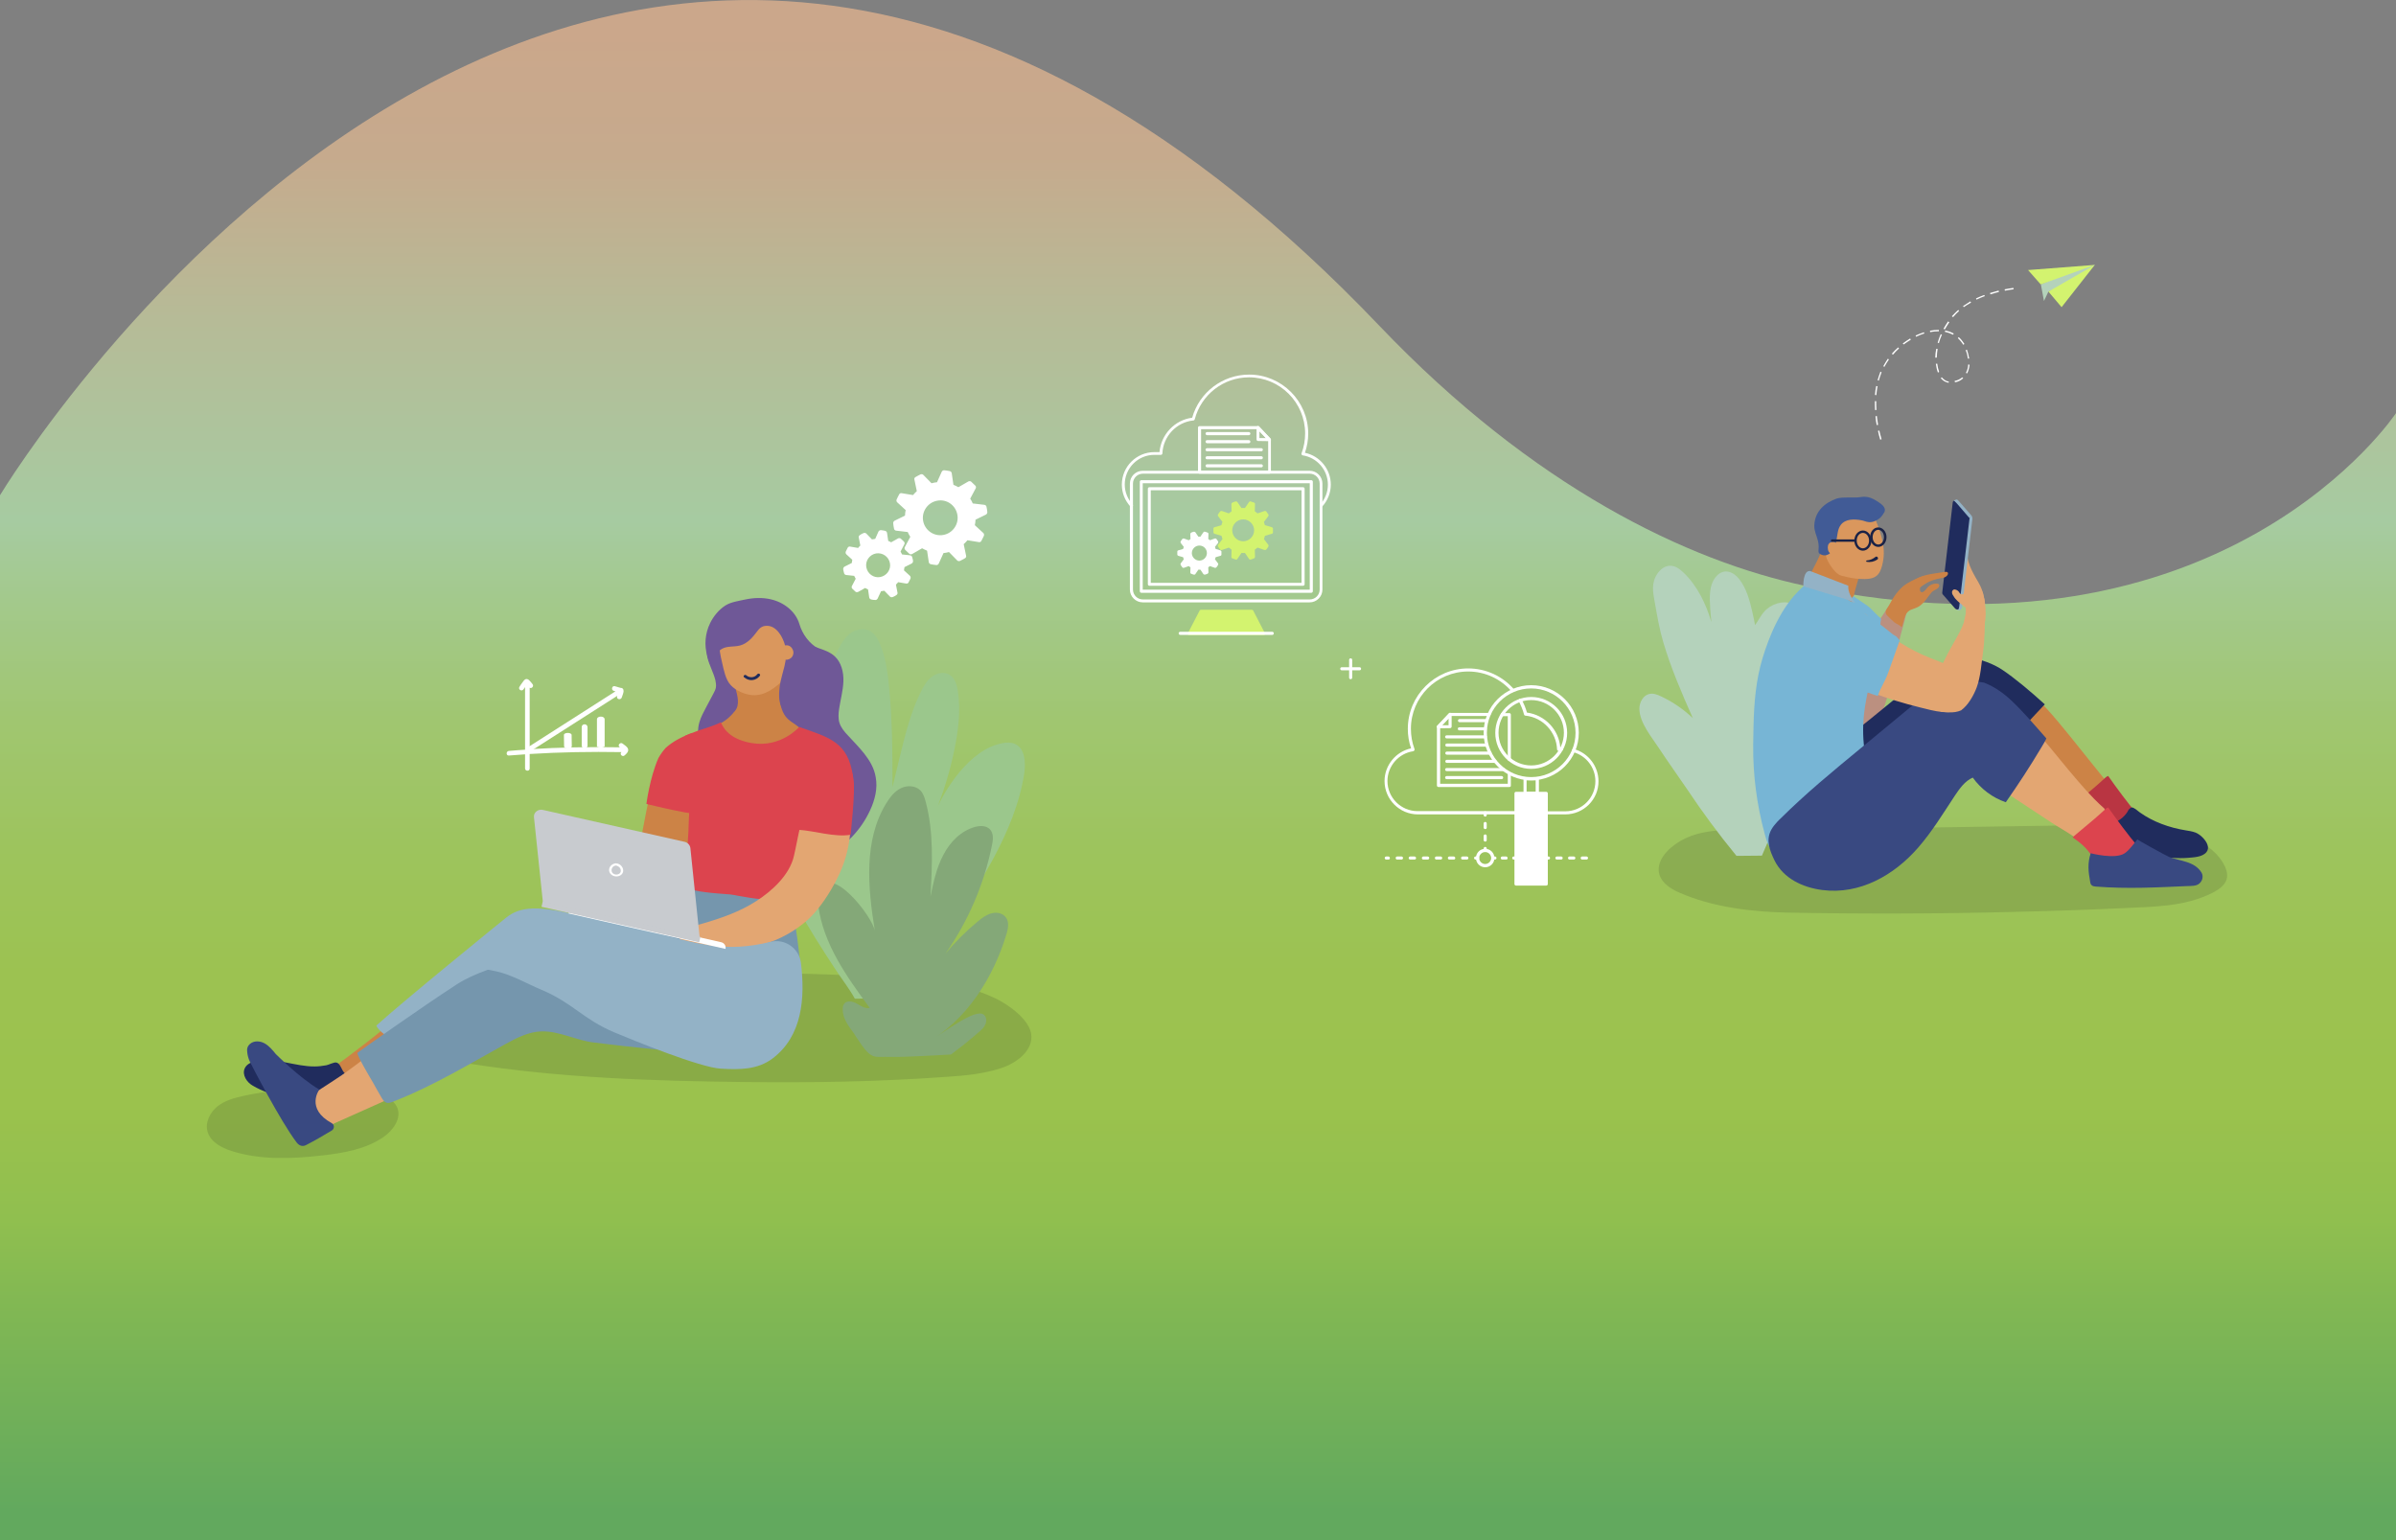 <?xml version="1.0" encoding="utf-8"?>
<!-- Generator: Adobe Illustrator 26.2.1, SVG Export Plug-In . SVG Version: 6.00 Build 0)  -->
<svg version="1.1" id="レイヤー_1" xmlns="http://www.w3.org/2000/svg" xmlns:xlink="http://www.w3.org/1999/xlink" x="0px"
	 y="0px" viewBox="0 0 1400 900" style="enable-background:new 0 0 1400 900;" xml:space="preserve">
<rect x="0" y="0" width="1400" height="900" fill="#808080" stroke="none"/>
<style type="text/css">
	.st0{clip-path:url(#SVGID_00000120532449185635122590000017749992461436295575_);}
	.st1{fill:url(#SVGID_00000088126648732699236090000005488141057688543147_);}
	.st2{fill:#FFFFFF;}
	.st3{fill:#B4D2BB;}
	.st4{fill:#D3F36F;}
	.st5{opacity:0.13;fill:#161111;}
	.st6{fill:#9BC78C;}
	.st7{fill:#84A878;}
	.st8{fill:#CC8346;}
	.st9{fill:#202C5D;}
	.st10{fill:#6F5897;}
	.st11{fill:#E3A672;}
	.st12{fill:#DC444E;}
	.st13{fill:#93B2C6;}
	.st14{fill:#7596AD;}
	.st15{fill:#394981;}
	.st16{fill:#DA975D;}
	.st17{fill:#C8CBCF;}
	.st18{fill:#BB9080;}
	.st19{fill:#B93542;}
	.st20{fill:#77B5D5;}
	.st21{fill:#415B96;}
	.st22{fill:#1A2246;}
</style>
<g>
	<defs>
		<rect id="SVGID_1_" width="1400" height="900"/>
	</defs>
	<clipPath id="SVGID_00000153686626529086861880000007658854441862407306_">
		<use xlink:href="#SVGID_1_"  style="overflow:visible;"/>
	</clipPath>
	<g style="clip-path:url(#SVGID_00000153686626529086861880000007658854441862407306_);">
		
			<linearGradient id="SVGID_00000077309042410841759490000016720005536877151913_" gradientUnits="userSpaceOnUse" x1="700" y1="-9.094947e-13" x2="700" y2="1397.38">
			<stop  offset="1.254869e-02" style="stop-color:#CBA78B"/>
			<stop  offset="6.471317e-02" style="stop-color:#C6AA8D"/>
			<stop  offset="0.134" style="stop-color:#B6BB97"/>
			<stop  offset="0.218" style="stop-color:#A6CBA1"/>
			<stop  offset="0.251" style="stop-color:#A3C98C"/>
			<stop  offset="0.302" style="stop-color:#A0C670"/>
			<stop  offset="0.355" style="stop-color:#9DC45D"/>
			<stop  offset="0.407" style="stop-color:#9CC251"/>
			<stop  offset="0.462" style="stop-color:#9BC24D"/>
			<stop  offset="0.51" style="stop-color:#90BF4F"/>
			<stop  offset="0.544" style="stop-color:#82B853"/>
			<stop  offset="0.632" style="stop-color:#62A95E"/>
		</linearGradient>
		<path style="fill:url(#SVGID_00000077309042410841759490000016720005536877151913_);" d="M1400,1397.4H0v-1108c0,0,348-579,806-99
			c90.2,94.6,180.4,137.5,249,152c244.2,51.5,345-101,345-101V1397.4z"/>
		<g>
			<g>
				<g>
					<g>
						<g>
							<g>
								<path class="st2" d="M1099.4,256.7l-0.8,0.2l-0.1-0.4c-0.4-1.4-0.8-2.8-1.1-4.3l-0.1-0.4l0.8-0.2l0.1,0.4
									c0.3,1.4,0.7,2.8,1.1,4.2L1099.4,256.7z M1097.4,248.3l-0.8,0.1l-0.1-0.4c-0.3-1.5-0.5-2.9-0.6-4.4l0-0.4l0.8-0.1l0,0.4
									c0.2,1.4,0.4,2.9,0.6,4.3L1097.4,248.3z M1144.6,222.7L1144.6,222.7c-0.6,0.3-1.2,0.5-1.9,0.6l-0.4,0.1l-0.2-0.8l0.4-0.1
									c0.6-0.1,1.2-0.3,1.8-0.6l0,0c0.7-0.3,1.4-0.7,2-1.2l0.3-0.2l0.5,0.6l-0.3,0.2C1146.1,221.9,1145.4,222.4,1144.6,222.7z
									 M1138.6,223.7l-0.4-0.1c-1.5-0.3-2.8-1.1-3.9-2.3l-0.3-0.3l0.6-0.5l0.3,0.3c1,1.1,2.2,1.9,3.4,2.1l0.4,0.1L1138.6,223.7z
									 M1149.4,218.2l-0.7-0.3l0.2-0.4c0.6-1.2,1-2.6,1.1-4.1l0-0.4l0.8,0.1l0,0.4c-0.2,1.6-0.6,3-1.2,4.3L1149.4,218.2z
									 M1096.4,239.6l-0.8,0l0-0.4c-0.1-1.5-0.1-3-0.1-4.4l0-0.4l0.8,0l0,0.4c0,1.4,0,2.9,0.1,4.3L1096.4,239.6z M1133,217.4
									l-0.7,0.3l-0.1-0.4c-0.5-1.3-0.8-2.8-1-4.3l-0.1-0.4l0.8-0.1l0.1,0.4c0.2,1.5,0.5,2.9,1,4.2L1133,217.4z M1150.7,209.5
									l-0.8,0.1l-0.1-0.4c-0.2-1.4-0.5-2.8-1.1-4.2l-0.1-0.4l0.7-0.3l0.1,0.4c0.5,1.4,0.9,2.9,1.1,4.3L1150.7,209.5z
									 M1096.4,230.9l-0.8-0.1l0-0.4c0.1-1.5,0.3-3,0.6-4.4l0.1-0.4l0.8,0.1l-0.1,0.4c-0.3,1.4-0.4,2.8-0.6,4.3L1096.4,230.9z
									 M1131.6,209l-0.8,0l0-0.4c0-1.4,0.2-2.9,0.5-4.4l0.1-0.4l0.8,0.1l-0.1,0.4c-0.2,1.5-0.4,2.9-0.4,4.3L1131.6,209z
									 M1147.2,201.5l-0.2-0.3c-0.3-0.5-0.6-0.9-1-1.4c-0.5-0.7-1.1-1.3-1.7-1.9l-0.3-0.3l0.5-0.6l0.3,0.3c0.7,0.6,1.3,1.3,1.8,2
									c0.3,0.5,0.7,0.9,1,1.4l0.2,0.3L1147.2,201.5z M1097.9,222.4l-0.8-0.2l0.1-0.4c0.4-1.4,0.9-2.8,1.4-4.2l0.1-0.4l0.7,0.3
									l-0.1,0.4c-0.5,1.3-1,2.7-1.4,4.1L1097.9,222.4z M1133,200.5l-0.8-0.2l0.1-0.4c0.4-1.4,0.9-2.8,1.5-4.2l0.2-0.4l0.7,0.3
									l-0.2,0.4c-0.6,1.3-1.1,2.7-1.5,4.1L1133,200.5z M1101.1,214.4l-0.7-0.4l0.2-0.3c0.7-1.3,1.5-2.6,2.3-3.8l0.2-0.3l0.6,0.5
									l-0.2,0.3c-0.8,1.2-1.6,2.4-2.3,3.7L1101.1,214.4z M1141.2,195.6l-0.4-0.2c-1.2-0.6-2.6-1.1-4-1.4l-0.4-0.1l0.2-0.8l0.4,0.1
									c1.5,0.3,2.9,0.8,4.2,1.5l0.4,0.2L1141.2,195.6z M1106,207.2l-0.6-0.5l0.3-0.3c1-1.1,2-2.2,3.1-3.1l0.3-0.3l0.5,0.6
									l-0.3,0.3c-1.1,1-2.1,2-3,3.1L1106,207.2z M1136.3,192.5l-0.7-0.4l0.2-0.3c0.7-1.3,1.5-2.5,2.3-3.7l0.2-0.3l0.7,0.5
									l-0.2,0.3c-0.8,1.2-1.6,2.4-2.3,3.7L1136.3,192.5z M1132.9,193.6l-0.4,0c-1.4,0-2.8,0.1-4.3,0.4l-0.4,0.1l-0.1-0.8l0.4-0.1
									c1.5-0.3,3-0.4,4.4-0.4l0.4,0L1132.9,193.6z M1112.3,201.3l-0.5-0.6l0.3-0.2c1.2-0.9,2.4-1.7,3.7-2.5l0.3-0.2l0.4,0.7
									l-0.3,0.2c-1.2,0.7-2.4,1.6-3.6,2.4L1112.3,201.3z M1124.4,194.9l-0.4,0.1c-1.3,0.4-2.7,1-4,1.6l-0.4,0.2l-0.3-0.7l0.4-0.2
									c1.4-0.6,2.7-1.2,4.1-1.6l0.4-0.1L1124.4,194.9z M1141.1,185.3l-0.6-0.5l0.3-0.3c1-1.1,2-2.1,3.1-3.1l0.3-0.3l0.5,0.6
									l-0.3,0.3c-1.1,1-2.1,2-3,3.1L1141.1,185.3z M1176.6,169l-0.4,0.1c-1.4,0.2-2.9,0.4-4.3,0.7l-0.4,0.1l-0.2-0.8l0.4-0.1
									c1.4-0.3,2.9-0.5,4.3-0.7l0.4-0.1L1176.6,169z M1168,170.6l-0.4,0.1c-1.4,0.4-2.8,0.7-4.2,1.2l-0.4,0.1l-0.2-0.8l0.4-0.1
									c1.4-0.4,2.8-0.8,4.2-1.2l0.4-0.1L1168,170.6z M1147.5,179.5l-0.5-0.6l0.3-0.2c1.2-0.8,2.4-1.6,3.7-2.4l0.3-0.2l0.4,0.7
									l-0.3,0.2c-1.3,0.7-2.5,1.5-3.7,2.3L1147.5,179.5z M1159.7,173.1l-0.4,0.1c-1.4,0.5-2.7,1.1-4,1.7l-0.4,0.2l-0.3-0.7
									l0.4-0.2c1.3-0.6,2.7-1.2,4.1-1.7l0.4-0.1L1159.7,173.1z"/>
							</g>
						</g>
					</g>
				</g>
			</g>
			<g>
				<g>
					<g>
						<g>
							<path class="st3" d="M1194.3,175.9l2.6-5.5c0,0,18.4-7.5,18.6-7.7c0.2-0.2,8.6-7.9,8.6-7.9l-12.4,2.8l-19.2,8.6L1194.3,175.9
								z"/>
						</g>
					</g>
				</g>
				<g>
					<g>
						<g>
							<polygon class="st4" points="1185,157.8 1224,154.8 1192.4,166.2 							"/>
						</g>
					</g>
				</g>
				<g>
					<g>
						<g>
							<polygon class="st4" points="1196.9,170.4 1204.6,179.5 1224,154.8 							"/>
						</g>
					</g>
				</g>
			</g>
		</g>
		<path class="st5" d="M189.4,636.7c-15.6-0.9-31.4,0.3-46.7,3.6c-5.5,1.2-11.2,2.7-15.6,6.2c-4.4,3.5-7.4,9.5-5.8,14.9
			c1.8,6,8.1,9.3,14,11.2c17,5.4,35.3,4.6,52.9,2.6c12.5-1.4,25.4-3.6,35.8-10.7c5.6-3.9,10.6-10.7,8.2-17
			c-2.1-5.5-8.6-7.6-14.4-8.7c-14.5-2.8-29.5-3.3-44.2-1.6"/>
		<path class="st5" d="M482.5,569.4c4.3,0.2,8.6,0.3,12.9,0.6c15.3,0.9,30.7,3.8,45.9,3.8c13.7,0,27.8,3.7,40.3,9.6
			c7.3,3.4,19.5,12.1,20.9,20.6c1.6,9.6-8.3,17.2-17.6,20.2c-10.4,3.4-21.4,4.4-32.3,5.1c-39.1,2.8-78.3,3.5-117.5,3
			c-53.5-0.6-107.7-2.4-160.7-10.7c-4.6-0.7-9.3-1.5-13.2-3.9c-4-2.4-7.1-6.8-6.6-11.4c0.6-6.1,6.7-9.9,12.2-12.5
			c10.5-4.9,21.4-9,32.5-12.2c31.5-8.9,64.5-10.2,97.2-11.4C425.1,569.2,453.8,568.3,482.5,569.4z"/>
		<path class="st6" d="M593,434.7c-2.3-1-4.9-0.9-7.4-0.4c-9.9,1.9-18.2,8.9-24.7,16.6c-5.1,6.1-9.5,12.9-12.9,20.2
			c4.1-10.8,7.4-21.9,9.7-33.3c2.3-11.2,3.7-22.7,2-34c-0.6-3.6-1.7-7.6-4.9-9.5c-3.1-1.9-7.2-1.1-10.1,1c-2.9,2.1-4.8,5.3-6.4,8.5
			c-6.1,12.1-9.4,25.5-12.6,38.7c-1.4,5.8-2.8,11.6-4.2,17.4c0-20.2-0.1-40.4-2.2-60.4c-0.8-7.8-2-15.7-5-22.9
			c-1.4-3.4-3.4-6.9-6.8-8.3c-3.3-1.4-7.4-0.5-10.3,1.6c-3,2.1-5.1,5.2-6.8,8.4c-11.9,21.4-11.4,47.6-6.3,71.5
			c-5-5.7-11-10.6-17.7-14.3c-3.1-1.7-6.5-3.2-10-2.8c-7.8,0.8-11.6,9.9-12.7,17.7c-3.7,27.9,8.2,55.4,22.1,79.9
			c6.9,12.2,14.4,24.1,22.1,35.8c3.8,5.8,8.2,11.4,11.6,17.5c4.5,0,9.1-0.1,13.6-0.1c27.3-22.5,50.2-50.3,67.1-81.4
			c8.5-15.8,15.6-32.6,18.3-50.3C599.4,445.4,598.9,437.3,593,434.7z"/>
		<path class="st7" d="M500.3,606c2.2,3.2,4.4,6.9,7.1,9.3c3.1,2.7,4.8,2.3,9.4,2.3c0.1,0,0.2-0.1,0.3-0.1c0.2,0,0.4,0,0.6,0.1
			c1.6,0,3.1,0,4.7,0c1,0,2,0,3,0c3.7-0.1,7.5-0.2,11.2-0.4c6.4-0.3,12.7-0.6,19.1-1c2.8-2.1,5.4-4.1,7.8-6c3.5-2.8,6.4-5.3,8.2-6.9
			c1.6-1.3,3.2-2.7,4-4.6c0.9-1.9,0.8-4.3-0.8-5.7c-5-4.3-24,11.1-33.9,16.5c23.5-12.7,39.6-38.4,47.2-64c0.9-3.1,1.5-6.7-0.4-9.3
			c-1.8-2.6-5.4-3.3-8.4-2.5c-3,0.8-5.6,2.7-8,4.7c-6.9,5.7-13.3,12.1-19,18.9c13.3-18.9,22.6-40.6,27.2-63.3c0.7-3.2,1.1-7-1.2-9.4
			c-2.1-2.2-5.7-2.2-8.6-1.4c-8.2,2.2-14.7,8.8-18.6,16.4c-4,7.5-5.8,16-7.5,24.3c1-18.7,2-37.7-2.9-55.7c-0.6-2.3-1.4-4.6-3-6.3
			c-2.9-2.9-7.8-3.1-11.4-1.3c-3.7,1.8-6.3,5.2-8.5,8.7c-13.4,21.8-10.8,49.5-6.7,74.7c-1.3-8.3-26.4-40.8-32.7-23
			c-0.9,2.5-0.7,5.3-0.4,7.9c2.8,22.5,16.6,41.8,30.1,60.1c-2.6,0.6-5.1-1.1-7.5-2.5c-2.3-1.3-5.7-2.1-7.4,0
			c-0.7,0.9-0.9,2.1-0.9,3.3c0,5.3,3.4,9.9,6.6,14.1C499.3,604.5,499.8,605.2,500.3,606z"/>
		<g>
			<g id="XMLID_00000102513262991159604980000013213794879330985655_">
				<g id="XMLID_00000116228079533758186390000006440756615475975296_">
					<path id="XMLID_00000106829017781741340170000002862478788660386184_" class="st8" d="M230.4,595.7l14.5,21.3
						c-5.5,2.9-20.8,13-37.6,18.7c-0.1,0-8.9,2.1-12.4-5.3c-1.3-2.8,1.5-5.5,0.9-7.5C201.9,618.9,227.2,599.4,230.4,595.7z"/>
				</g>
			</g>
			<g id="XMLID_00000181079489531742054140000005799761605780430475_">
				<g id="XMLID_00000063603782984673858060000001737742022388562875_">
					<path class="st9" d="M204.7,649.8c0.9,0.1,1.7,0.1,2.6,0.1c2.2-3,4.6-5.8,7-8.7c2.2-4.1,7.2-10.4-0.4-10.5
						c-1.8,0-3.7,0-5.5-0.4c-2.6-0.5-5.1-1.5-7.1-3.3c-1.8-1.7-2.3-5.6-4.8-6.1c-1.3-0.3-4.3,1.3-5.8,1.6c-2.3,0.4-4.5,0.7-6.8,0.7
						c-11.3,0.1-22.4-5.2-33.6-3.3c-2.9,0.5-6.1,1.7-7.3,4.4c-1.7,3.8,1.2,8.2,4.8,10.2c11.1,6.4,23,7.9,35.4,10c0.2,0,0.3,0,0.4,0
						c3.9,0.5,7.9,0.9,11.8,1C199.1,647.2,202.3,648.7,204.7,649.8z"/>
				</g>
			</g>
			<path class="st10" d="M505,440.4c-3-3.8-6.5-7.3-9.7-10.8c-2-2.1-3.9-4.4-4.8-7.2c-0.8-2.6-0.6-5.5-0.2-8.2
				c0.8-5.3,2.3-10.6,2.5-16c0.2-5.4-1.2-11.2-5.2-14.8c-5.3-4.8-13.9-4.7-19.1-9.6c-6.3-5.9-6.7-15.4-16.7-16.6
				c-12.9-1.6-23,7.8-32.6,14.9c-2.5,1.8-5.1,3.9-5.9,6.8c-0.5,1.8-0.3,3.7,0.1,5.5c1.1,4.5,3.5,8.6,4.6,13.1
				c0.3,1.4,0.5,2.8,0.3,4.2c-0.2,1.3-0.9,2.5-1.5,3.7c-1.4,2.6-2.8,5.3-4.2,7.9c-1.5,2.8-3,5.6-3.9,8.6c-1.4,4.6-0.8,8.9,0.1,13.5
				c0.5,2.6,0.1,5.2,0.3,7.9c0.3,5.8,1.4,11.4,2.5,17.1c2.4,12.6,5.4,26.2,14.8,34.9c5.4,5,12.6,7.9,19.8,9.3
				c12.5,2.4,25.7,0.6,37.1-4.9c11.1-5.4,20-15.1,25.1-26.2c2.8-6,4.5-12.7,3.3-19.2C510.9,449,508.2,444.5,505,440.4z"/>
			<g id="XMLID_00000154420801889366873390000017287529577195970201_">
				<g id="XMLID_00000041997559743374313890000011388144535996209343_">
					<path class="st11" d="M188,657.6c1.7,0.6,3.6,0.5,5.7-0.4c12.4-5.6,24.9-11.2,37.3-16.7c-6.1-7.1-11.4-15.1-17-22.7
						c-6.4,4.7-12.6,9.6-19.3,13.8c-4.5,2.8-8.8,5.9-13.4,8.6c-1,3-2.3,6.7-1.5,8.4C181.6,652.5,184.4,656.4,188,657.6z"/>
				</g>
			</g>
			<g id="XMLID_00000117669641392213453570000012761383190110317994_">
				<g id="XMLID_00000044865256145798172600000004369238093672647810_">
					<path class="st8" d="M467.1,425.3c-2-2-4.7-3.2-6.8-5.2c-3.2-3.1-4.4-7.7-4.6-12c-0.1-3.3,2.7-11.3,0.7-13.8
						c-2.1-2.7-11.9-0.3-14.6,0.1c-2.8,0.3-5.6,0.7-8.4,0.9c-1.7,0.1-3.8-0.4-5.3,0.6c0.6,2.3,1.2,4.5,1.8,6.8c1,4,2.5,9.1-0.4,12.7
						c-2.8,3.5-6,6.3-10.2,8.1c-1.4,0.6-2.8,1-4,1.8c-3.5,2.2-3.1,6.1-1.1,9.2c2,3.2,4.4,5.8,7,8.2c1.9,1.7,3.9,3.3,6,5
						c4.8,3.8,10.4,7,16.7,7.3c7.5,0.3,14.4-3.2,19.3-8.8C467.7,440.8,473.4,431.6,467.1,425.3z"/>
				</g>
			</g>
			<g id="XMLID_00000053505092278209262240000003422751500586341557_">
				<g id="XMLID_00000142154948105321409420000001082388412493357242_">
					<path id="XMLID_00000024683536027274470280000015724580395646814890_" class="st8" d="M381.8,458.4c1.3-2.8,6.6-8.5,8.8-10.3
						c3.6-3,8.1-4.2,12.5-1.6c1.9,1.1,3.5,2.8,4.7,4.8c4.3,6.7,3.6,14.2,2,21.6c-2.7,12.6-5.7,25.3-11.6,36.8
						c-5.9,11.5-15.1,21.7-27,26.6c-5.9,2.4-12.8,3.4-18.6,0.7c-0.8-0.4-1.6-0.9-2.1-1.6c-0.9-1.6,0.3-3.6,1.5-5
						c5.2-5.9,12.7-10.2,16.2-17.5c2.9-6.1,4.7-14,6-20.7C376,482.9,379.1,464.2,381.8,458.4z"/>
				</g>
			</g>
			<g id="XMLID_00000138549504282131212790000001292058766793185665_">
				<g id="XMLID_00000049913677079785874380000001960161841615071914_">
					<path class="st12" d="M467,424.8c0,0-10.7,12.4-27.9,9.4c-10.8-1.9-15.7-6.8-17.9-12.1c-4.3,2.1-9.2,3.5-13.1,4.8
						c-2.7,1-5.4,2-7.9,3.1c5.4,5.6,3.4,27.3,3,35.3c-0.2,4.4-0.7,13.5-0.7,13.5c-0.3,10.5-0.7,17.2-2,24.3
						c-2.2,11.2-1.1,13.1-3.2,19.3c-2.1,6.2,1.3,11.7,2.2,18.2c0.4,3.2,18.8,2,21.7,2.8c5.5,1.5,40,10.4,44-2.1
						c2-6.1,3.5-20.7,4.9-31.4c0.3-5.4-0.2-17.9-0.4-22.7c-0.4-0.1-0.7-0.3-0.7-0.8c-1-6.9-3.1-14-2.1-21c0.8-5.2,3.3-9.9,7.4-13.2
						c6.1-4.8,16.5,0.3,24.1,1.5C495.6,433.3,484.1,430.9,467,424.8z"/>
				</g>
			</g>
			<g id="XMLID_00000081616456782320425490000009726592903972613009_">
				<g id="XMLID_00000125594224625923982040000008888347051123531909_">
					<path class="st12" d="M403.3,428.7c-5.2,2.1-10.1,4.5-14.4,8.4c-1.6,1.8-3,3.8-4.2,5.9c-5.1,11.7-7,26.8-7,26.8
						s30.9,7.7,35.6,6.2C417.4,461.6,419.7,430.7,403.3,428.7z"/>
				</g>
			</g>
			<g id="XMLID_00000043418971712680406480000012283285918344734870_">
				<g id="XMLID_00000109008656227242059930000004102013332399867549_">
					<path id="XMLID_00000016071707694874491040000012957808139720682389_" class="st13" d="M295.8,536.2c7.7-6.1,18-8.2,47.5,0.3
						c18.5,5.3-13.1,22.9-21.8,35.4c-21.2,30.4-42.9,24.3-74.4,43.4c-1.1,0.7-24.2-8.7-27.2-16C235.4,585.2,292.5,538.8,295.8,536.2
						z"/>
				</g>
			</g>
			<g id="XMLID_00000136383264885562117730000008518584279670343081_">
				<g id="XMLID_00000107572007161085641310000002642324664584089791_">
					<path class="st14" d="M463.6,534.5c-0.7-3.8-0.6-7.1-4.7-8.5c0,0,0,0,0,0c-9.2,0.3-18.4-0.8-27.4-2.5c-1.5-0.3-3.1-0.6-4.6-0.8
						c-9.6-0.8-19.7-1.2-28.6-4.5c-0.8,0.9-1.4,2.1-2.1,2.9c-2.9,3.6-6.2,7-9.8,10c-11.4,9.6-26.4,15.5-40.6,19.4
						c-19.8,5.5-59.5,12.2-78.7,24.6c-21,13.6-57.1,39.2-58.2,40.1c-0.9,0.7,7.9,15.5,8.7,16.8c1.8,3.2,3.6,6.5,5.5,9.7
						c2.4,4.1,4.3,3,8.5,1.3c22.1-8.8,42.6-21.2,63.4-32.7c6.7-3.7,13.8-7.4,21.5-7.6c10.4-0.2,20.3,5.3,30.5,6.5
						c11.2,1.4,22.5,2.7,33.8,3.8c16.8,1.6,34.5,2.7,51.1-1.6c10.9-2.8,21.5-8.7,28.3-17.9c3.5-4.7,6.4-8.8,7.4-14.7
						c1-6,0.4-12.2-0.3-18.2C466.4,551.9,465.3,543.2,463.6,534.5z"/>
				</g>
			</g>
			<g id="XMLID_00000073702326602079422230000003113973597700826033_">
				<g id="XMLID_00000039839698273241306220000002357679502808408255_">
					<path id="XMLID_00000106111949390768581330000000119777063361151627_" class="st11" d="M469.1,539.9
						c-7.6,6.1-16.7,10.5-26.2,12.8c-13.3,3.3-27.5,2.6-40.7-1c-1.5-0.4-3-0.9-4.1-1.9c-1.1-1-1.8-2.7-1.1-4.1
						c0.4-0.9,1.3-1.4,2.1-1.9c3.4-1.9,7.3-2.9,11.1-4c11.1-3.2,22.1-7,31.8-13.3c9.2-5.9,19.4-15.3,21.9-26.3
						c2.7-11.6,4-23.6,9.7-34.3c0.9-1.8,2-1.2,3.7-2.3c2-1.2,3.4-7.6,5.5-6.8c10.9,4.1,14.3,12.1,14.3,23
						c-0.1,15-3.8,27.3-11.6,40.3c-2.4,4-5,7.9-8,11.5C475,534.7,472.2,537.5,469.1,539.9z"/>
				</g>
			</g>
			<g id="XMLID_00000112620407174871128350000005338293968763845041_">
				<g id="XMLID_00000175280886709114842010000013916049725514242730_">
					<path id="XMLID_00000150086870606161034030000015560969000505227912_" class="st12" d="M470,443.3c5.9-4.7,17.3-1.1,24.6,0.3
						c1.4,2.3,3.3,6.8,4.1,11.6c1.2,7.3-1.7,32.6-1.7,32.6c-9.4,1.6-20.8-2.3-30.5-2.9C465,474.1,460,451.2,470,443.3z"/>
				</g>
			</g>
			<g id="XMLID_00000181079784993622285090000010509548077380572333_">
				<g id="XMLID_00000075158903804026962860000014406911070970635674_">
					<path class="st13" d="M468,562.7c-1.1-8.6-9.4-14.4-17.8-12.3c0,0-0.1,0-0.1,0c-5.9,1.5-11.9,2.4-17.9,2.8
						c-16.8,1-31.9-3.7-47.9-7.7c-16.9-4.2-33.7-8.4-50.8-11.5c-17.2-3.1-21.2-2.7-32.5,7.7c-6.7,6.2-20.8,14.4-25.6,22
						c5.9,2.6,8.8,2.6,14.9,4c8.9,2,17.7,7.2,26.1,10.7c18.6,7.9,24,17,42.6,24.9c11.2,4.7,50.2,20.6,62.3,21.2
						c10.8,0.6,21.4,0.7,30.3-6.1C468.8,605.3,470.5,583.2,468,562.7z"/>
				</g>
			</g>
			<g id="XMLID_00000062878453136169293100000012798876976419831730_">
				<g id="XMLID_00000016759312368066528030000017694523678930188939_">
					<g id="XMLID_00000168827137051631888890000004145970470359105467_">
						<g id="XMLID_00000102541554961251599770000017168827710719632312_">
							<path id="XMLID_00000167364843871091043510000000905390853538208158_" class="st15" d="M161.2,616c-2-2.4-3.9-4.8-6.6-6.3
								c-2.7-1.5-6.3-1.7-8.6,0.4c-1.6,1.5-1.8,2.9-1.5,5.1c0.2,1.7,0.7,3.5,1.4,5c1.2,2.5,18.1,35.2,27.5,47.5
								c1.9,2.4,4,2.2,5.5,1.4c4.9-2.5,10.2-5.6,15-8.5c1.6-1,1.6-3.4-0.1-4.3c-15.5-8.5-7.2-19.6-7.2-19.6
								C174.8,629.8,161.3,616,161.2,616z"/>
						</g>
					</g>
				</g>
			</g>
			<g>
				<g id="XMLID_00000140698521269968238430000006391479059443362483_">
					<g id="XMLID_00000010291872631599931300000007447748243183730856_">
						<path id="XMLID_00000062914352979576692430000010093469148821680006_" class="st16" d="M458.2,396.8c-5,5-11.2,10-18.8,9.4
							c-4.2-0.4-9.5-2.6-12.4-5.8c-3.1-3.3-4.1-9-5.1-13.3c-1.9-7.8-3-16.5,1-23.5c3.8-6.5,14.1-8,21-6.5
							c6.3,1.4,12.2,5.7,14.6,11.8c0.5,1.2,0.8,2.4,1.1,3.5c0.5,3.5,0.9,7.1,0.9,10.7c0,3-0.6,5.9-1,8.8
							C459,393.6,458.6,395.2,458.2,396.8z"/>
					</g>
				</g>
				<g id="XMLID_00000137098031324576272930000007520172756595251371_">
					<g id="XMLID_00000110456873422196364640000017586501282781248948_">
						<path id="XMLID_00000150797908176287438760000000474502070873009343_" class="st9" d="M436,394.6c2,1.7,4.9,1.5,6.5-0.6
							c0.7-0.9,2.1,0,1.5,0.9c-2.3,3-6.3,3.4-9.2,0.9C433.9,395.1,435.2,393.9,436,394.6z"/>
					</g>
				</g>
				<g id="XMLID_00000093173547184978162930000014467017383257318325_">
					<g id="XMLID_00000011026673645380641910000000577801891118094218_">
						<path id="XMLID_00000178926404611569380120000015394588687594906523_" class="st10" d="M423.9,353.8c3.1-2,8-2.7,11.7-3.5
							c4.8-1,9.9-1.2,14.7-0.1c7.6,1.7,14.6,7,16.8,14.5c1.7,5.8,5.7,11.4,11.2,14.4c1.9,1.1,4,1.7,6.1,2.4c-0.1,0-4.6,6.2-5.1,6.8
							c-4.5,5-10,9-12.7,15.5c-1.3,3.2-1.7,6.8-3.6,9.6c-0.9,1.4-2.5,2.6-4.1,2.2c-1.2-0.3-1.9-1.5-2.4-2.6c-1.6-3.7-1.4-8-0.9-12
							c1.1-7.9,5.2-15.4,3.2-23.5c-1.2-5-5-12-10.9-11.8c-1.3,0-2.6,0.4-3.6,1.2c-0.8,0.6-1.4,1.4-2,2.2c-2.6,3.5-5.7,7-9.9,8.1
							c-2.2,0.6-4.6,0.5-6.8,0.8c-3.3,0.4-6.4,2.1-7,5.6c-0.3,1.8,1.5,8.8-0.7,8.3c-2.2-0.5-4.1-6.7-4.6-8.5
							c-1.9-6.3-1.3-13.3,1.6-19.2C416.8,360.2,420.1,356.2,423.9,353.8z"/>
					</g>
				</g>
				<g id="XMLID_00000054967873313787593400000011617643497720458663_">
					<g id="XMLID_00000008858666043895857070000014149535989113495713_">
						<path id="XMLID_00000084518395460018439050000012089479744908448699_" class="st16" d="M455.9,379.7c0.3-0.8,0.9-1.4,1.5-1.9
							c0.9-0.8,2.4-0.9,3.5-0.5c1.5,0.6,2.6,2.2,2.7,3.9c0.1,3.8-4.3,5.7-6.8,3.2C455.6,383.2,455.3,381.3,455.9,379.7z"/>
					</g>
				</g>
			</g>
			<g id="XMLID_00000056414882805186605860000004550061778355489727_">
				<path id="XMLID_00000055704547037842819840000012950934938091809439_" class="st2" d="M332.2,533.8l91.7,20.7l0,0
					c0.4-1.8-0.7-3.5-2.5-3.9L333,530.6L332.2,533.8z"/>
				<path id="XMLID_00000041260441234279665780000017732547466865594781_" class="st17" d="M317.2,527.1l91.6,20.6l-5.4-52.1
					c-0.2-1.8-1.6-3.3-3.5-3.7l-82.6-18.6c-2.9-0.7-5.6,1.5-5.3,4.2L317.2,527.1z"/>
				
					<rect id="XMLID_00000029723959659588396210000010583011438185293998_" x="315.7" y="537.4" transform="matrix(-0.976 -0.22 0.22 -0.976 598.446 1144.623)" class="st17" width="94.4" height="3.3"/>
				<path id="XMLID_00000061444285010427583030000007810271817833686200_" class="st2" d="M355.9,508.2c-0.1,2,1.5,3.6,3.6,3.9
					c2.1,0.3,4.2-0.8,4.6-2.8c0.3-2.1-1.2-4.2-3.4-4.7c-0.1,0-0.3,0-0.4,0c-0.1-0.1-0.2-0.1-0.4-0.1
					C357.8,504.6,356,506.3,355.9,508.2z M360,505.8c0.1,0,0.1,0,0.2,0c0,0,0.1,0,0.1,0.1c1.1,0.3,2,1,2.3,2
					c0.7,2.4-1.3,3.4-3.1,3.1C356.2,510.3,356.9,505.9,360,505.8z"/>
			</g>
		</g>
		<g id="XMLID_00000053542786299456050490000009929185736104186754_">
			<path id="XMLID_00000036250525072093726580000002151574726877476769_" class="st2" d="M367,437.8c-0.3-1.4-2.1-2.4-3.1-3.2
				c-1.3-1.2-3.3,0.8-1.9,1.9c0.1,0.1,0.2,0.2,0.3,0.2c-17.6-0.3-35.2,0-52.8,1.1c0-12,0-24,0-35.9c1.2,0.7,2.7-1,1.6-2.2
				c-0.5-0.6-1.2-1.6-2-2.3c-0.1-0.1-0.2-0.2-0.3-0.2c-0.6-0.4-1.2-0.6-1.9-0.2c-0.7,0.4-1.2,1.2-1.7,1.9c-0.6,0.8-1.2,1.6-1.7,2.5
				c-0.9,1.5,1.4,2.9,2.4,1.4c0.3-0.4,0.6-0.9,0.9-1.3c0,12.2,0,24.4,0,36.6c-3.1,0.2-6.3,0.4-9.4,0.7c-1.8,0.1-1.8,2.9,0,2.7
				c3.1-0.2,6.3-0.5,9.4-0.7c0,2.7,0,5.5,0,8.2c0,1.8,2.8,1.8,2.7,0c0-2.8,0-5.6,0-8.4c17.8-1.1,35.7-1.4,53.6-1.1c0,0,0,0,0,0
				c-1.3,1.2,0.6,3.1,1.9,1.9C365.9,440.6,367.4,439.3,367,437.8z"/>
			<path id="XMLID_00000182505986632288984220000000871857364350074813_" class="st2" d="M334,429.5c0-1.6-4.5-1.6-4.5,0
				c0,2.2,0.1,4.4,0.1,6.6c0,1.6,4.5,1.6,4.5,0C334.1,433.9,334,431.7,334,429.5z"/>
			<path id="XMLID_00000047778726473193886280000005925393205859357116_" class="st2" d="M339.9,424.9v11.2c0,1.1,3.4,1.1,3.4,0
				v-11.2C343.2,422.7,339.9,422.7,339.9,424.9z"/>
			<path id="XMLID_00000017491271082640095670000016841106267591352731_" class="st2" d="M348.8,420.4v15.6c0,1.1,4.5,1.1,4.5,0
				v-15.6C353.3,418.2,348.8,418.2,348.8,420.4z"/>
			<path id="XMLID_00000130626403880035096050000015794580004136041103_" class="st2" d="M364.3,403.4c0-0.8-0.7-1.5-1.5-1.4
				c-0.3-0.1-0.6-0.2-0.8-0.2l-2.7-0.8c-1.7-0.5-2.4,2.2-0.7,2.7c0.3,0.1,0.7,0.2,1,0.3c-16.8,10.7-33.6,21.5-50.4,32.2
				c-1.5,0.9-0.1,3.3,1.4,2.4c16.7-10.7,33.4-21.4,50.1-32c0,0.1-0.1,0.2-0.1,0.3c-0.6,1.7,2.1,2.4,2.7,0.7
				C363.6,406.4,364.6,404.6,364.3,403.4z"/>
		</g>
		<g>
			<path class="st5" d="M1276.8,488c9.3,3.3,17.3,8.4,22,16c1.8,3,3.2,6.6,2.2,9.9c-1.1,3.6-4.6,5.9-8,7.7
				c-16.4,8.4-34.9,8.2-52.8,9.1c-21.4,1-42.9,1.7-64.4,2.2c-43.5,1.1-87.1,1.2-130.7,0.4c-21.3-0.4-44.4-3.1-64.1-11.8
				c-23.6-10.4-7.6-29.3,10.8-34.2c9-2.4,18.4-2.5,27.8-2.5c70.2-0.4,139.9-1.8,210.2-2.8C1242.9,481.8,1261.6,482.5,1276.8,488z"/>
			<g>
				<path class="st3" d="M1038.7,443.4c1.8-7.8,4-15.6,6.1-23.3c4.2-15.4,8.5-31,10-47c0.7-7,0.2-15.4-5.7-19.3
					c-5-3.3-12-1.8-16.6,2c-3.2,2.7-4.6,6.2-7,9.5c-0.5-2.6-1-5.1-1.6-7.7c-1.5-6.6-3.4-13.7-7.6-19.1c-3.3-4.4-8.9-6.6-13.2-2
					c-4.7,5-4.2,12.8-3.8,19.1c0.2,2.6,0.4,5.3,0.7,8c-3.2-10.8-8.2-21.2-16.2-28.9c-2.2-2.1-4.9-4.2-8-4.1c-3,0-5.6,2.1-7.3,4.5
					c-3.8,5.6-2.7,10.9-1.6,16.9c1.4,7.9,2.7,15.7,5,23.4c4.5,15.2,10.8,29.7,17.2,44.2c-5.4-5.1-11.6-9.4-18.4-12.6
					c-2.1-1-4.5-2-6.8-1.5c-3.8,0.7-6,4.9-6,8.7c0.1,8.3,7.4,16.8,11.7,23.4c5.3,8.1,11,15.9,16.4,23.9
					c8.8,13.2,18.2,25.9,28.2,38.1c0.1,0.2,0.3,0.3,0.4,0.5c1.3,0,2.7,0,4,0c3.6,0,7.2-0.1,10.9-0.1c5.1-11.9,10.3-23.9,15.4-35.8
					c0.7-1.5,1.3-3.2,1.2-4.9c-0.2-1.7-1.6-3.3-3.2-3.2c-1.1,0.1-1.9,0.8-2.7,1.5c-1.8,1.7-3.2,3.7-4.8,5.4c0.2-0.2,0.3-8.1,0.6-9.2
					C1036.9,450.4,1037.8,446.9,1038.7,443.4z"/>
				<g>
					<path class="st18" d="M1114.1,356.2c0.1-3.8-4.1-7-7.7-4.9c-1.5,0.9-2.5,2.3-3.4,3.8c-4.2,6.3-8.5,12.7-12,19.4
						c-3,5.7-5.5,11.7-9,17.1c-3.5,5.4-8.8,8.9-11.8,14.7c-2.3,4.5-2.9,10.4,0.2,15.2c2.9,4.5,8.6,6.9,13.5,6.5
						c5-0.4,9.2-3.1,12.2-6.7c6.6-7.8,7.3-17.7,9.2-27.2c2.1-10.6,4.6-21.1,7.6-31.5C1113.2,361.1,1114,358.5,1114.1,356.2z"/>
					<g id="XMLID_00000170989999025197569680000002861537494936286877_">
						<g id="XMLID_00000021100699325102861310000005062996884350096789_">
							<path class="st9" d="M1031.8,482.2c-2.4-6.1-2.4-13.4-3.7-19.8c14.9-6.5,30.6-17.5,44.2-26.7c18-12.2,38.2-31,53.9-42.1
								c5.2-3.7,3.2-2.2,8.8-5.3c4.9-2.8,12.5-6,17.9-3.1c5.3,2.8,8.1,8.5,7.9,14.4c-0.2,6.1-3,11.7-5.8,17.1
								c-15.1,28.7-32.6,56.1-52.5,81.7c-1.3,1.7-2.7,3.4-4.3,4.8c-4,3.3-11.2,4.8-16.2,6c-6.4,1.5-13,1.9-19.5,1
								c-11.5-1.4-21-7.8-27.9-17.2C1032.4,489.9,1033.1,485.7,1031.8,482.2z"/>
						</g>
					</g>
					<g id="XMLID_00000047018235555775012360000006577713912397005484_">
						<g id="XMLID_00000039123583991714024970000009409204955593627570_">
							<path class="st8" d="M1184.3,450.2c-5.4-8-9.5-16.8-11.6-25.7c-1.1-4.9-1.4-10.7,2.1-14.4c6.3-6.7,15.9-1.6,20.8,3.7
								c4.7,5.1,9.1,10.5,13.5,15.9c7.6,9.5,15.3,19,22.9,28.5c3.9,4.8,7.8,9.6,11.7,14.5c1.7,2.2,2.1,3.1,0.3,5.5
								c-1.3,1.8-3.4,3.2-5.3,4.1c-4,1.9-8.7,1.8-13,0.5c-4.3-1.2-8.1-3.4-12-5.6c-3.5-2-7.1-4.1-10.3-6.6
								C1196.3,465.2,1189.7,458.1,1184.3,450.2z"/>
						</g>
					</g>
					<g id="XMLID_00000072976142427682381630000007503512137302488762_">
						<g id="XMLID_00000119091072010087434890000007816832697582475939_">
							<path class="st9" d="M1167.6,440.2c0-0.2,0-0.4,0.3-0.6c0.7-0.6,1.3-1.2,2-1.9c0.6-0.7,1.1-1.3,1.7-2
								c0.2-0.3,0.4-0.3,0.7-0.3c7.8-7.7,14.9-15.9,22.5-23.8c-8.6-7.8-17.5-15.3-25-20.3c-8.9-6-32.1-13.5-35.9,2
								c-0.9,3.7-0.1,7.4,1.5,10.9c1,2.2,2.2,4.2,3.6,6.1c5.6,8.1,12.6,15.1,19.6,22.1c2.8,2.8,5.7,5.7,8.5,8.5
								C1167.2,440.6,1167.4,440.4,1167.6,440.2z"/>
						</g>
					</g>
					<path class="st19" d="M1231.8,453.4c-0.4,0.2-0.7,0.4-1.1,0.6c-0.2,0.2-0.5,0.4-0.7,0.6c-4.3,4-8.8,7.8-13.3,11.5
						c-1.9,1.6-3.8,3.2-5.7,4.8c4.4,3,8.5,6.4,11.2,10.9c0.7,1.2,1.3,2.4,2.2,3.4c0.8,0.9,1.8,1.5,2.9,2c3.8,1.7,8.2,1.9,12.2,0.8
						c2-0.6,4.1-1.5,5.5-3c2-2,3.6-5.7,4.1-8.8C1243,468.9,1237.3,461.2,1231.8,453.4z"/>
					<path class="st11" d="M1159.2,349c0-0.1,0-0.2-0.1-0.2c-0.2-1.4-0.5-2.7-1-3.9c-0.5-1.6-1.3-3.2-2.1-4.6
						c-0.6-1-1.2-2.1-1.8-3.1c-1.6-2.9-3.1-5.7-4-8.9c-0.8-3-1.1-6-2.2-8.9c-0.4-1.2-2.3-1.1-2.3,0.3c0.1,3.4,0.5,6.9,1.2,10.3
						c0,0.1,0,0.3,0,0.4c0,0,0,0.1,0,0.1c-0.1,1-0.2,2.1-0.1,3.1c-0.6,0.3-1,1-1.2,2.1c0,0,0,0-0.1,0c-1.6-0.8-3.1,1.5-1.5,2.3
						c0,0,0,0,0.1,0c-1,0.2-1.8,1.4-0.9,2.2c4.3,3.7,6.9,7.1,9.2,12.2c0.4,0.9,1,1.7,1.9,2c1,0.8,2.3,1.1,3.5,0.3
						c0.6,0,0.9-0.3,1.2-0.7c0.3-0.2,0.4-0.6,0.5-1c0.2-0.3,0.3-0.8,0.2-1.3C1159.7,350.8,1159.5,349.9,1159.2,349z"/>
					<g id="XMLID_00000166637272533782656400000006076918070129299093_">
						<g id="XMLID_00000072990199863459588020000007288282863288956093_">
							<path class="st11" d="M1159.1,348.4c-0.3-1.2-0.6-2.4-1.2-3.5c-2.9-5.5-14.8-6.9-15.9,0.7c0,0.1,0,0.1-0.1,0.2
								c0.3,1.2,1,2.3,2.2,3.4c0.7,0.6,1.7,0.5,2.4,1c0.5,0.4,0.8,1.1,1,1.7c1.7,3.2,1.3,7.3,0.1,11.1c0.6,0.1,1.4-0.2,1.9-0.3
								c1.6-0.4,3.6-0.7,5.2-0.1c1.4,0.5,2.3,2.5,4,2.2c0.8-0.2,1.1-1.2,1.2-2C1160.5,357.9,1160.2,353.1,1159.1,348.4z"/>
						</g>
					</g>
					<g id="XMLID_00000089569245297429734800000004558109325139704725_">
						<g id="XMLID_00000010283800728272007310000006527622849851518652_">
							<path class="st9" d="M1287.2,489.6c-1.4-1.5-3.1-2.6-4.4-3.1c-1.9-0.7-3.9-1-5.8-1.3c-9.3-1.5-18.9-4.9-26.6-10.4
								c-0.9-0.6-1.7-1.4-2.6-2c-2-1.3-2.4-1.3-4,0.3c-3.4,7.3-14.2,11.2-21.9,9.5c-0.6,4.8,0.4,10.2,1.2,14.7
								c0.1,0.7,0.3,1.5,0.8,2c0.8,0.9,2,1,3.2,1.1c11,0.9,22.1,1.1,33.1,0.7c6-0.2,12,0.7,18,0.2c3.5-0.3,8.6-0.4,11-3.3
								C1291.3,495.5,1289.6,492.1,1287.2,489.6z"/>
						</g>
					</g>
					<g id="XMLID_00000150067617384714313550000003009130361876411573_">
						<g id="XMLID_00000039834628163406243190000016221293498016398230_">
							<g id="XMLID_00000098933830671959797090000016983668447864778158_">
								<g id="XMLID_00000033332394004073202390000007590536892841929358_">
									<path class="st8" d="M1068.2,311.9c0,0.1,0.6,6-28.3,55.9c7.3,4.5,9.7,10.4,17.8,13.2c3.8,1.3,7.7,2.3,11.6,2.8
										c3.4,0.4,4.9-1.3,5.9-4.5c5.9-18.3,7.8-37.9,16.2-55.2c0.3-0.6,0.6-1.3,0.2-1.8c-0.2-0.2-0.4-0.4-0.7-0.5
										c-4.1-2.1-8.3-3.7-12.6-5.5C1077.4,315.9,1068.3,312.9,1068.2,311.9z"/>
								</g>
							</g>
						</g>
					</g>
					<g id="XMLID_00000145753373464312784220000004177462247781716413_">
						<g id="XMLID_00000163053246143805278160000009531435268336266125_">
							<g id="XMLID_00000000211384296025318170000004867388963150761088_">
								<g id="XMLID_00000031208350785951405540000008550159760381697190_">
									<path class="st16" d="M1067,324.4c3.9-7-2.6-19.1-0.6-20.5c3.3-2.1,7.6-3.1,11.4-3.1c2.8,0,5.3-1.6,8-2.2
										c1.4-0.3,2.5-0.3,3.8-0.8c1.4-0.5,3.1-0.8,4.4,0.2c0.8,0.6,0.5,2.4,0.9,3.3c3.7,8.8,7.3,18.1,5.2,27.6
										c-0.5,2.3-1.1,4.7-2.6,6.6c-2.5,3.1-7,3-11,2.8c-2.4-0.1-6.1-0.7-10.6-1.9S1066.3,325.6,1067,324.4z"/>
								</g>
							</g>
						</g>
					</g>
					<g id="XMLID_00000108308347647099762970000013142654014391856808_">
						<path class="st20" d="M1091.3,354.1c-2.4-1.7-6-4.1-8.3-5.7c-0.1-0.1-2,2-1,3c3.2,3.2-13.7-9.2-18-9.9
							c-3.2-0.5-6.2-0.2-9.1,0.4c-0.8,0.5-1.5,1-2.2,1.7c-12.1,11.1-18.9,28.1-22.8,40.9c-3.9,12.9-5,26.2-5.3,39.6
							c-0.1,3.6-0.1,7.3-0.2,10.9c-0.2,17.6,2.1,35.2,6.7,52.2c1.1,4.2,2.5,8.5,5.6,11.5c1.3,1.2,3.3,2.2,4.8,1.2
							c0.5-0.3,0.8-0.9,1.1-1.4c3.4-5.6,5.1-12,7.4-18.1c2.7-7.1,6-13.4,13.3-15.8c8.7-2.9,17.3-9.1,25.1-13.9
							c2.2-1.3,3.2-1.1,2.7-3.2c-8.2-35.6,6.7-53.6,7.7-83.6c0.1-1.9,0.5-1.2,0.2-2.6C1096.7,359.7,1093.7,355.8,1091.3,354.1z"/>
					</g>
					<g id="XMLID_00000109008158929291979450000008579124064294589616_">
						<g id="XMLID_00000149368436370408354220000003998715169834257286_">
							<path class="st11" d="M1249.2,504.3c-3.5-3.7-5.7-8.5-8.3-12.8c-3.7-6.3-8.4-12.2-11.3-19c-2.1-1.9-4.2-3.8-6.2-5.9
								c-3-3.1-6-6.4-8.9-9.8c-7.4-8.5-14.4-17.5-21.6-25.9c-6.5-7.6-13.3-15.4-22.1-20.1c-9.6-5.1-30.4-6.7-32.6,7.4
								c-1.4,9,2.5,18.1,8.3,25c5.9,6.9,13.5,12,21.1,17c10.3,6.8,20.5,13.5,30.8,20.3c8,5.3,20.1,11,24.8,19.7
								c1.1,2.1,1.9,4.4,3.4,6.2c3.5,4.2,9.7,4.4,15.1,3.7c2.6-0.3,6.4,0.5,9.5-0.2C1250.4,508.3,1249.8,506.3,1249.2,504.3z"/>
						</g>
					</g>
					<g id="XMLID_00000143582238913903299550000015049868645028643493_">
						<g id="XMLID_00000080886705423009691220000009838770961262342029_">
							<path class="st15" d="M1175.2,409.3c-4.6-4.3-9.8-8-15.7-10.3c-0.1,0-0.1,0-0.2-0.1c-3.9-0.7-7.9-0.9-11.8-0.7
								c-15.4,1-24.5,9.5-35.9,18.9c-8.3,6.8-16.6,13.7-24.8,20.5c-15.9,13.1-31.8,26.2-46.4,40.7c-0.7,0.7-1.4,1.3-2,2
								c-1.3,1.4-2.5,2.9-3.4,4.5c-3.4,6.1-0.9,12.3,1.9,18.1c5.2,10.4,16.3,15.7,27.9,17.2c21.9,2.8,41.9-8.6,56-24.8
								c8.1-9.3,14.6-20,21.4-30.3c2.8-4.2,5.9-8.6,10.5-10.6c4.7,6.6,11.6,11.8,19.3,14.4c7.3-10.4,14.2-21,20.7-31.9
								c1.3-2.2,2.4-3.9,3-5.4C1189.1,424,1182.5,416.2,1175.2,409.3z"/>
						</g>
					</g>
					<g id="XMLID_00000119811996355605561960000017829510096664409477_">
						<g id="XMLID_00000008139742238183533830000018184916230691674275_">
							<path class="st11" d="M1150,400.7c-0.6-1.9-1.6-3.7-3.2-5.6c-4.6-5.6-12-7.8-18.7-10.5c-12.3-4.8-23.6-12-33.3-21
								c-1.7-1.6-4.3-5.5-6.6-5.3c-2.4,0.2-5.8,4-7.5,5.6c-4.4,4.2-8.1,9.1-11.4,14.1c-3,4.6-5.5,9.5-7.6,14.5
								c3.1,1.9,6.7,3.2,10,4.5c7.4,2.9,15,5.1,22.4,7.9c9.1,3.3,18.4,6.2,27.8,8.5c7.9,1.9,18.4,5.3,25.6-0.2
								c0.8-0.6,1.6-1.4,2.1-2.3c0.5-1,0.7-2.2,0.9-3.3C1150.8,405,1150.7,402.8,1150,400.7z"/>
						</g>
					</g>
					<g id="XMLID_00000010272531854996374310000013685928664380260027_">
						<g id="XMLID_00000065757395624704518610000012693840004898629551_">
							<path class="st11" d="M1156.3,358.4c-0.6,0.2-1.2,0-2.2-0.1c-0.5,0-5.3-0.3-5.4-0.2c-0.3,3.9-1.9,7.9-3.5,10.9
								c-2.3,4.5-5,8.8-7.3,13.3c-0.8,1.5-1.6,3.1-2.4,4.7c-3.2,7.4-5.6,15.3-4.3,23.4c0.3,1.8,0.8,3.3,1.7,4.5c0.5,0.6,1.2,1,2,1.1
								c2.5,0.2,5,0.5,7.5,0.1c1.2-0.2,2.4-0.5,3.5-1c4.3-3.2,7.4-8.9,9.1-13.4c2.4-6.7,2.7-13.7,3.7-20.6
								c1.1-7.4,0.9-15.2,1.3-22.6c0-0.8,0-1.8-0.8-2.1c-0.7-0.3-1.5,0.4-1.9,1.1C1157,357.9,1156.6,358.2,1156.3,358.4z"/>
						</g>
					</g>
					<g id="XMLID_00000108287682180272025510000000796773238257616819_">
						<g id="XMLID_00000150068528526864183810000001696659858374267065_">
							<g id="XMLID_00000164502002998624313540000007659664586862486959_">
								<g id="XMLID_00000134224385516589818960000011086388189454372027_">
									<path class="st9" d="M1135.3,347.5l7,8c1.1,1.3,3.2,0.6,3.4-1l6-51.4c0.1-0.5-0.1-1.1-0.5-1.5l-7.6-8.8
										c-0.8-1-2.4-0.5-2.6,0.8l-6.1,52.4C1134.8,346.6,1134.9,347.1,1135.3,347.5z"/>
								</g>
							</g>
						</g>
						<g id="XMLID_00000011028533702784822690000013710586756177552018_">
							<g id="XMLID_00000181070716540035698430000003527890651408172459_">
								<g id="XMLID_00000145057848154227546230000004351341842962518186_">
									<path class="st13" d="M1143.1,356.2c0.4,0.2,0.7,0.4,1.4,0.4c1.1,0.1,1.8-0.8,2-2l6-51.4c0.1-0.8-1.7-0.5-1.7-0.2l-6,51.4
										c-0.1,0.6-0.3,1.7-0.5,1.7C1144.2,356.2,1143.1,356.2,1143.1,356.2z"/>
								</g>
							</g>
						</g>
						<g id="XMLID_00000062170049635932883220000012935043879043729328_">
							<g id="XMLID_00000102511761121172697650000017182177998824694408_">
								<g id="XMLID_00000043422751431128012150000004134954815991244177_">
									<path class="st13" d="M1152.1,304.2l0.4-0.9c0.1-0.8-0.2-1.6-0.7-2.2l-7-8c-1.3-1.5-1.4-1.4-3-0.7
										c-0.5,0.2-0.5,0.3-0.5,0.3c0.5-0.3,1.1,0.4,2.1,1.5l7,8.1C1150.7,302.5,1152.1,303.9,1152.1,304.2z"/>
								</g>
							</g>
						</g>
					</g>
					<g id="XMLID_00000140009140405939713400000007437294119953360525_">
						<g id="XMLID_00000132791860339720443690000001194563923583916194_">
							<path class="st20" d="M1104.6,369.6c-4.7-4-9.7-7.4-14.8-11c-2.4-1.7-4.7-3.4-7.1-5.1c-0.4-0.2-0.8-0.4-1.1-0.6
								c-3.7-2-6-5.3-10-6.6c-2.9,0.1-5.8,0.7-8.6,1.4c-4.5,1.1-6.2,2.5-9.4,5.6c-3,3-5.9,6-8.8,9.2c4.1,12,2.1,18.6,11.5,27.1
								c7.6,6.8,29.5,13,39.1,16.5c0.6,0.2,1.2,0.4,1.8,0.6c1.9-5.6,4.2-8.2,6.2-13.9c2.5-7.2,4.1-11.4,6.6-18.6
								c-0.1-0.1-1.8-2.1-1.9-2.2C1106.8,371.3,1105.6,370.5,1104.6,369.6z"/>
						</g>
					</g>
					<path class="st12" d="M1231.8,471.8c-0.4,0.2-0.7,0.4-1.1,0.6c-0.2,0.2-0.5,0.4-0.7,0.6c-4.3,4-8.8,7.8-13.3,11.5
						c-1.9,1.6-3.8,3.2-5.7,4.8c4.4,3,8.5,6.4,11.2,10.9c0.7,1.2,1.3,2.4,2.2,3.4c0.8,0.9,1.8,1.5,2.9,2c3.8,1.7,8.2,1.9,12.2,0.8
						c2-0.6,4.1-1.5,5.5-3c2-2,3.6-5.7,4.1-8.8C1243,487.3,1237.3,479.6,1231.8,471.8z"/>
					<g id="XMLID_00000078018438241531150940000013830782982217614981_">
						<g id="XMLID_00000096778495687898465250000016692043375381104556_">
							<path class="st15" d="M1221.6,498.6c0,0,14.4,3.8,19.9,0c2.9-2,5.1-5.4,7.4-8.1c-0.2,0.2,17,9.7,18.6,10.3
								c6.5,2.5,14.6,2.4,18.8,9c1.3,2.1,0.7,4.9-1.2,6.5c-1.8,1.6-4.9,1.4-7.2,1.5c-18.5,0.8-34.5,1.7-53,0.3
								c-1.1-0.1-2.3-0.2-2.9-1c-0.5-0.5-0.6-1.2-0.7-1.8C1220.2,509.2,1219.7,504.6,1221.6,498.6z"/>
						</g>
					</g>
					<path class="st21" d="M1062.2,315.9c-0.7-2.9-2.2-5.7-2.1-8.7c0.3-8.7,6.4-13.4,12.9-15.8c3.3-1.2,10.6-0.3,14-0.9
						c3.4-0.6,6,0.1,9,1.9c2.9,1.8,6.5,3.9,5,7c-0.4,0.8-1.8,2.7-2.5,3.3c-1.6,1.4-4.4,2.7-6.6,2.4c-1.5-0.1-3-0.9-4.4-1.1
						c-4-0.7-9.1-0.9-11.9,2.7c-1,1.3-1.5,2.9-1.8,4.5c-0.5,2.6-0.7,5.2-1.6,7.7c-1.3,3.7-4.8,7.4-8.9,4.7c-1-0.6-0.7-1.6-0.7-2.7
						C1062.8,319.2,1062.6,317.5,1062.2,315.9z"/>
					<path class="st16" d="M1073.2,318.5c0.2-0.2,0.2-0.5,0-0.8c-0.9-1.2-2.4-1.3-3.7-0.7c-1.5,0.7-1.7,2.6-1.4,4.1
						c0.2,1.5,1.3,2.6,2.8,2.9c1.5,0.3,3.1-0.5,3.6-1.9C1074.8,320.8,1074.2,319.4,1073.2,318.5z"/>
					<path class="st22" d="M1095.9,325.4c-1.5,1.2-3.2,2-5.1,2.1c-0.5,0-0.5,0.7-0.1,0.8c2.2,0.4,4.4-0.1,6.2-1.3
						C1098,326.3,1096.8,324.7,1095.9,325.4z"/>
					<path class="st11" d="M1151.5,344.6c-0.4,0-0.8,0.2-1.2,0.5c-0.9,0.6-1.8,1.2-2.8,1.8c-0.4,0.3-0.9,0.5-1.5,0.4
						c-0.8-0.2-1.1-1.1-1.6-1.7c-0.6-0.7-2.1-1.5-3-1c-1.4,0.9-0.8,2.7,0.1,3.8c1.3,2.3,3.6,3.9,5.6,5.6c0.7,0.6,1.6,1.3,2.5,1
						c0.3-0.1,0.5-0.3,0.8-0.5c1.4-1.3,1.9-3.2,2.3-5c0.3-1.3,1-3.6-0.4-4.6C1152,344.7,1151.8,344.6,1151.5,344.6z"/>
					<g id="XMLID_00000008850362153767519310000003322676254094790788_">
						<path id="XMLID_00000075145885832232058270000015669774175955386036_" class="st8" d="M1112.6,343.2c-2.6,2.1-1.5,8.6,1.2,6.6
							c8.1-5.7,10.2-10.4,21.3-12.1c3.3-0.5,4.5-4,1.2-3.5C1124.3,336.1,1122,335.7,1112.6,343.2z"/>
						<path class="st8" d="M1132.1,341.1c-0.2,0-0.4-0.1-0.7-0.1c-1.8,0-3.6,0.7-4.9,2c-1,1-1.7,2.6-3.2,3c-0.3,0.1-0.7,0.1-1-0.2
							c-0.2-0.2-0.3-0.4-0.4-0.7c-0.2-1,0-2.1,0.6-2.9c0.5-0.8,1.2-1.5,2-2.1c0.3-0.2,0.6-0.5,0.8-0.7c0.2-0.3,0.4-0.7,0.4-1
							c-0.1-1.6-1.9-1.8-3-1.4c-3.8,1.5-7.7,3.1-10.8,5.7c-2.1,1.8-3.9,4-5.4,6.3c-1.5,2.2-2.5,4.7-4.1,6.9
							c-0.9,1.2-0.7,2.8,0.3,3.8c1.3,1.3,2.7,2.7,4.1,3.9c1.4,1.1,3.1,1.5,4.3,2.9c0.2-0.1,0.2-0.3,0.3-0.4c0.7-2.1,1.1-4.3,1.9-6.3
							c0.6-1.5,1.6-2.7,3.1-3.4c1.6-0.7,3.4-1.1,4.8-2c1.6-1,2.9-2.4,4.1-3.9c1.1-1.5,2.2-3,3.4-4.4c1.1-1.2,2.8-1.5,3.9-2.7
							c0.4-0.4,0.6-0.9,0.5-1.4C1133.2,341.5,1132.7,341.2,1132.1,341.1z"/>
					</g>
				</g>
			</g>
		</g>
		<g>
			<g>
				<path class="st2" d="M789.2,396.9c-0.5,0-0.9-0.4-0.9-0.9v-10.4c0-0.5,0.4-0.9,0.9-0.9c0.5,0,0.9,0.4,0.9,0.9V396
					C790.1,396.5,789.7,396.9,789.2,396.9z"/>
			</g>
			<g>
				<path class="st2" d="M794.4,391.7H784c-0.5,0-0.9-0.4-0.9-0.9c0-0.5,0.4-0.9,0.9-0.9h10.4c0.5,0,0.9,0.4,0.9,0.9
					C795.3,391.3,794.9,391.7,794.4,391.7z"/>
			</g>
		</g>
		<g>
			<g>
				<g>
					<path class="st2" d="M661.1,296.2c0.2,0,0.4-0.1,0.6-0.2c0.4-0.3,0.4-0.9,0.1-1.2c-2.9-3.2-4.6-7.3-4.6-11.7
						c0-9.5,7.7-17.3,17.3-17.3h3.8c0.5,0,0.9-0.4,0.9-0.8c0.4-10,8.2-18.3,18.1-19.3c0.4,0,0.7-0.3,0.8-0.7
						c3.8-14.4,16.8-24.5,31.7-24.5c18.1,0,32.8,14.7,32.8,32.8c0,4-0.7,7.9-2.1,11.6c-0.1,0.2-0.1,0.5,0.1,0.8
						c0.1,0.2,0.4,0.4,0.6,0.4c8.4,1.3,14.7,8.6,14.7,17.1c0,4.3-1.6,8.5-4.6,11.7c-0.3,0.4-0.3,0.9,0.1,1.2
						c0.4,0.3,0.9,0.3,1.2-0.1c3.2-3.5,5-8.1,5-12.8c0-9-6.4-16.8-15.1-18.6c1.2-3.6,1.9-7.4,1.9-11.2c0-19-15.5-34.5-34.5-34.5
						c-15.5,0-29.1,10.3-33.3,25.2c-10.2,1.3-18.2,9.8-19.1,20.1h-3c-10.5,0-19,8.5-19,19c0,4.8,1.8,9.3,5,12.8
						C660.6,296.1,660.9,296.2,661.1,296.2z"/>
				</g>
			</g>
			<g>
				<g>
					<path class="st2" d="M700,275.9v-26c0-0.5,0.4-0.9,0.9-0.9h34.2c0.2,0,0.5,0.1,0.6,0.3l6.7,7.1c0.2,0.2,0.2,0.4,0.2,0.6v18.9
						c0,0.5-0.4,0.9-0.9,0.9h-40.9C700.4,276.8,700,276.4,700,275.9z M740.9,257.3l-6.2-6.5h-32.9V275h39.2V257.3z"/>
				</g>
			</g>
			<g>
				<g>
					<path class="st2" d="M741.8,257.8l-6.7-0.1c-0.5,0-0.9-0.4-0.9-0.9v-7c0-0.4,0.2-0.7,0.5-0.8c0.3-0.1,0.7-0.1,1,0.2l6.7,7.1
						c0.2,0.3,0.3,0.6,0.2,1C742.5,257.6,742.2,257.8,741.8,257.8C741.8,257.8,741.8,257.8,741.8,257.8z M735.9,256l3.8,0l-3.8-4
						V256z"/>
				</g>
			</g>
			<g>
				<g>
					<path class="st2" d="M705.3,254.3h24.4c0.5,0,0.9-0.4,0.9-0.9c0-0.5-0.4-0.9-0.9-0.9h-24.4c-0.5,0-0.9,0.4-0.9,0.9
						C704.5,253.9,704.8,254.3,705.3,254.3z"/>
				</g>
			</g>
			<g>
				<g>
					<path class="st2" d="M705.3,259h24.4c0.5,0,0.9-0.4,0.9-0.9c0-0.5-0.4-0.9-0.9-0.9h-24.4c-0.5,0-0.9,0.4-0.9,0.9
						C704.5,258.6,704.8,259,705.3,259z"/>
				</g>
			</g>
			<g>
				<g>
					<path class="st2" d="M705.3,263.7H737c0.5,0,0.9-0.4,0.9-0.9s-0.4-0.9-0.9-0.9h-31.7c-0.5,0-0.9,0.4-0.9,0.9
						S704.8,263.7,705.3,263.7z"/>
				</g>
			</g>
			<g>
				<g>
					<path class="st2" d="M705.3,268.4H737c0.5,0,0.9-0.4,0.9-0.9s-0.4-0.9-0.9-0.9h-31.7c-0.5,0-0.9,0.4-0.9,0.9
						S704.8,268.4,705.3,268.4z"/>
				</g>
			</g>
			<g>
				<g>
					<path class="st2" d="M705.3,273.1H737c0.5,0,0.9-0.4,0.9-0.9c0-0.5-0.4-0.9-0.9-0.9h-31.7c-0.5,0-0.9,0.4-0.9,0.9
						C704.5,272.7,704.8,273.1,705.3,273.1z"/>
				</g>
			</g>
			<g>
				<g>
					<path class="st2" d="M660.2,344.5v-61.9c0-4.2,3.4-7.5,7.5-7.5h97.5c4.2,0,7.5,3.4,7.5,7.5v61.9c0,4.2-3.4,7.5-7.5,7.5h-97.5
						C663.6,352,660.2,348.6,660.2,344.5z M667.8,276.8c-3.2,0-5.8,2.6-5.8,5.8v61.9c0,3.2,2.6,5.8,5.8,5.8h97.5
						c3.2,0,5.8-2.6,5.8-5.8v-61.9c0-3.2-2.6-5.8-5.8-5.8H667.8z"/>
				</g>
			</g>
			<g>
				<g>
					<path class="st2" d="M666,345.5v-64c0-0.5,0.4-0.9,0.9-0.9h99.3c0.5,0,0.9,0.4,0.9,0.9v64c0,0.5-0.4,0.9-0.9,0.9h-99.3
						C666.4,346.4,666,346,666,345.5z M765.3,282.4h-97.6v62.2h97.6V282.4z"/>
				</g>
			</g>
			<g>
				<g>
					<path class="st2" d="M670.7,341.4v-55.8c0-0.5,0.4-0.9,0.9-0.9h89.8c0.5,0,0.9,0.4,0.9,0.9v55.8c0,0.5-0.4,0.9-0.9,0.9h-89.8
						C671.1,342.3,670.7,341.9,670.7,341.4z M760.5,286.5h-88.1v54.1h88.1V286.5z"/>
				</g>
			</g>
			<g>
				<path class="st4" d="M739.2,370.2l-7-13.5c-0.1-0.2-0.5-0.4-0.8-0.4h-29.6c-0.4,0-0.7,0.2-0.8,0.4l-7,13.5
					c-0.1,0.2-0.1,0.4,0.1,0.6c0.2,0.2,0.4,0.3,0.7,0.3h43.6c0.3,0,0.6-0.1,0.7-0.3C739.2,370.6,739.2,370.4,739.2,370.2z"/>
			</g>
			<g>
				<g>
					<path class="st2" d="M689.6,371h53.8c0.5,0,0.9-0.4,0.9-0.9c0-0.5-0.4-0.9-0.9-0.9h-53.8c-0.5,0-0.9,0.4-0.9,0.9
						C688.7,370.6,689.1,371,689.6,371z"/>
				</g>
			</g>
			<g>
				<path class="st4" d="M743.8,308.9c0-0.4-0.3-0.7-0.6-0.8l-4.1-1.2c-0.2-0.7-0.4-1.3-0.6-1.9l2.6-3.4c0.2-0.3,0.2-0.7,0-1
					c-0.4-0.6-0.8-1.2-1.2-1.7c-0.2-0.3-0.6-0.4-1-0.3l-4.1,1.4c-0.5-0.4-1.1-0.8-1.6-1.2l0.1-4.3c0-0.4-0.2-0.7-0.6-0.8
					c-0.7-0.3-1.3-0.5-2-0.7c-0.4-0.1-0.7,0.1-0.9,0.4l-2.4,3.5c-0.7-0.1-1.4-0.1-2,0l-2.4-3.5c-0.2-0.3-0.6-0.4-0.9-0.4
					c-0.7,0.2-1.4,0.4-2,0.7c-0.3,0.1-0.6,0.5-0.6,0.8l0.1,4.3c-0.6,0.4-1.1,0.8-1.6,1.2l-4.1-1.4c-0.3-0.1-0.7,0-1,0.3
					c-0.4,0.5-0.9,1.1-1.2,1.7c-0.2,0.3-0.2,0.7,0,1l2.6,3.4c-0.3,0.6-0.5,1.3-0.6,1.9l-4.1,1.2c-0.4,0.1-0.6,0.4-0.6,0.8
					c0,0.3,0,0.7,0,1.1c0,0.4,0,0.7,0,1.1c0,0.4,0.3,0.7,0.6,0.8l4.1,1.2c0.2,0.7,0.4,1.3,0.6,1.9l-2.6,3.4c-0.2,0.3-0.2,0.7,0,1
					c0.4,0.6,0.8,1.2,1.2,1.7c0.2,0.3,0.6,0.4,1,0.3l4.1-1.4c0.5,0.4,1.1,0.8,1.6,1.2l-0.1,4.3c0,0.4,0.2,0.7,0.6,0.8
					c0.7,0.3,1.3,0.5,2,0.7c0.1,0,0.1,0,0.2,0c0.3,0,0.6-0.1,0.7-0.4l2.4-3.5c0.7,0.1,1.4,0.1,2,0l2.4,3.5c0.2,0.3,0.6,0.5,0.9,0.4
					c0.7-0.2,1.4-0.4,2-0.7c0.3-0.1,0.6-0.5,0.6-0.8l-0.1-4.3c0.6-0.4,1.1-0.8,1.6-1.2l4.1,1.4c0.3,0.1,0.7,0,1-0.3
					c0.4-0.5,0.9-1.1,1.2-1.7c0.2-0.3,0.2-0.7,0-1l-2.6-3.4c0.3-0.6,0.5-1.3,0.6-1.9l4.1-1.2c0.4-0.1,0.6-0.4,0.6-0.8
					c0-0.3,0-0.7,0-1.1C743.8,309.6,743.8,309.2,743.8,308.9z M732.8,309.9c0,3.5-2.9,6.4-6.4,6.4c-3.5,0-6.4-2.9-6.4-6.4
					c0-3.5,2.9-6.4,6.4-6.4C729.9,303.5,732.8,306.4,732.8,309.9z"/>
			</g>
			<g>
				<path class="st2" d="M713.7,322.4c0-0.4-0.3-0.7-0.6-0.8l-2.8-0.8c-0.1-0.4-0.2-0.8-0.4-1.2l1.8-2.3c0.2-0.3,0.2-0.7,0-1
					c-0.3-0.4-0.6-0.9-0.9-1.3c-0.2-0.3-0.6-0.4-1-0.3l-2.8,1c-0.3-0.3-0.6-0.5-1-0.7l0.1-3c0-0.4-0.2-0.7-0.6-0.8
					c-0.5-0.2-1-0.4-1.5-0.5c-0.4-0.1-0.7,0.1-0.9,0.4l-1.7,2.5c-0.4,0-0.8,0-1.2,0l-1.7-2.5c-0.2-0.3-0.6-0.4-0.9-0.4
					c-0.5,0.1-1,0.3-1.5,0.5c-0.3,0.1-0.6,0.5-0.6,0.8l0.1,3c-0.3,0.2-0.7,0.5-1,0.7l-2.8-1c-0.3-0.1-0.7,0-1,0.3
					c-0.3,0.4-0.6,0.8-0.9,1.3c-0.2,0.3-0.2,0.7,0,1l1.8,2.3c-0.2,0.4-0.3,0.8-0.4,1.2l-2.8,0.8c-0.4,0.1-0.6,0.4-0.6,0.8
					c0,0.3,0,0.5,0,0.8s0,0.5,0,0.8c0,0.4,0.3,0.7,0.6,0.8l2.8,0.8c0.1,0.4,0.2,0.8,0.4,1.2l-1.8,2.4c-0.2,0.3-0.2,0.7,0,1
					c0.3,0.4,0.6,0.9,0.9,1.3c0.2,0.3,0.6,0.4,1,0.3l2.8-1c0.3,0.3,0.6,0.5,1,0.7l-0.1,3c0,0.4,0.2,0.7,0.6,0.8
					c0.5,0.2,1,0.4,1.5,0.5c0.1,0,0.1,0,0.2,0c0.3,0,0.6-0.1,0.7-0.4l1.7-2.5c0.4,0,0.8,0,1.2,0l1.7,2.5c0.2,0.3,0.6,0.4,0.9,0.4
					c0.5-0.1,1-0.3,1.5-0.5c0.3-0.1,0.6-0.5,0.6-0.8l-0.1-3c0.3-0.2,0.7-0.5,1-0.7l2.8,1c0.3,0.1,0.7,0,1-0.3
					c0.3-0.4,0.6-0.8,0.9-1.3c0.2-0.3,0.2-0.7,0-1l-1.8-2.4c0.2-0.4,0.3-0.8,0.4-1.2l2.8-0.8c0.4-0.1,0.6-0.4,0.6-0.8
					c0-0.3,0-0.5,0-0.8C713.7,323,713.7,322.7,713.7,322.4z M705.2,323.2c0,2.4-2,4.4-4.4,4.4c-2.4,0-4.4-2-4.4-4.4
					c0-2.4,2-4.4,4.4-4.4C703.3,318.8,705.2,320.8,705.2,323.2z"/>
			</g>
		</g>
		<g>
			<g>
				<g>
					<path class="st2" d="M867.8,477.2c-0.5,0-0.9-0.4-0.9-0.9V475c0-0.5,0.4-0.9,0.9-0.9c0.5,0,0.9,0.4,0.9,0.9v1.2
						C868.8,476.8,868.3,477.2,867.8,477.2z"/>
				</g>
			</g>
			<g>
				<g>
					<path class="st2" d="M867.8,491.8c-0.5,0-0.9-0.4-0.9-0.9v-2.4c0-0.5,0.4-0.9,0.9-0.9c0.5,0,0.9,0.4,0.9,0.9v2.4
						C868.8,491.4,868.3,491.8,867.8,491.8z M867.8,484.5c-0.5,0-0.9-0.4-0.9-0.9v-2.4c0-0.5,0.4-0.9,0.9-0.9c0.5,0,0.9,0.4,0.9,0.9
						v2.4C868.8,484.1,868.3,484.5,867.8,484.5z"/>
				</g>
			</g>
			<g>
				<g>
					<path class="st2" d="M867.8,497.9c-0.5,0-0.9-0.4-0.9-0.9v-1.2c0-0.5,0.4-0.9,0.9-0.9c0.5,0,0.9,0.4,0.9,0.9v1.2
						C868.8,497.5,868.3,497.9,867.8,497.9z"/>
				</g>
			</g>
		</g>
		<g>
			<g>
				<g>
					<path class="st2" d="M811.3,502.3H810c-0.5,0-0.9-0.4-0.9-0.9c0-0.5,0.4-0.9,0.9-0.9h1.2c0.5,0,0.9,0.4,0.9,0.9
						C812.2,501.9,811.8,502.3,811.3,502.3z"/>
				</g>
			</g>
			<g>
				<g>
					<path class="st2" d="M857.1,502.3h-2.5c-0.5,0-0.9-0.4-0.9-0.9c0-0.5,0.4-0.9,0.9-0.9h2.5c0.5,0,0.9,0.4,0.9,0.9
						C858,501.9,857.6,502.3,857.1,502.3z M849.4,502.3h-2.5c-0.5,0-0.9-0.4-0.9-0.9c0-0.5,0.4-0.9,0.9-0.9h2.5
						c0.5,0,0.9,0.4,0.9,0.9C850.4,501.9,850,502.3,849.4,502.3z M841.8,502.3h-2.5c-0.5,0-0.9-0.4-0.9-0.9c0-0.5,0.4-0.9,0.9-0.9
						h2.5c0.5,0,0.9,0.4,0.9,0.9C842.7,501.9,842.3,502.3,841.8,502.3z M834.2,502.3h-2.5c-0.5,0-0.9-0.4-0.9-0.9
						c0-0.5,0.4-0.9,0.9-0.9h2.5c0.5,0,0.9,0.4,0.9,0.9C835.1,501.9,834.7,502.3,834.2,502.3z M826.5,502.3H824
						c-0.5,0-0.9-0.4-0.9-0.9c0-0.5,0.4-0.9,0.9-0.9h2.5c0.5,0,0.9,0.4,0.9,0.9C827.5,501.9,827,502.3,826.5,502.3z M818.9,502.3
						h-2.5c-0.5,0-0.9-0.4-0.9-0.9c0-0.5,0.4-0.9,0.9-0.9h2.5c0.5,0,0.9,0.4,0.9,0.9C819.8,501.9,819.4,502.3,818.9,502.3z"/>
				</g>
			</g>
			<g>
				<g>
					<path class="st2" d="M863.4,502.3h-1.2c-0.5,0-0.9-0.4-0.9-0.9c0-0.5,0.4-0.9,0.9-0.9h1.2c0.5,0,0.9,0.4,0.9,0.9
						C864.3,501.9,863.9,502.3,863.4,502.3z"/>
				</g>
			</g>
		</g>
		<g>
			<g>
				<path class="st2" d="M867.8,506.8c-3,0-5.4-2.4-5.4-5.4c0-3,2.4-5.4,5.4-5.4c3,0,5.4,2.4,5.4,5.4
					C873.2,504.4,870.8,506.8,867.8,506.8z M867.8,497.9c-1.9,0-3.5,1.6-3.5,3.5c0,1.9,1.6,3.5,3.5,3.5s3.5-1.6,3.5-3.5
					C871.3,499.5,869.7,497.9,867.8,497.9z"/>
			</g>
		</g>
		<g>
			<g>
				<path class="st2" d="M904.8,502.3h-1.2c-0.5,0-0.9-0.4-0.9-0.9c0-0.5,0.4-0.9,0.9-0.9h1.2c0.5,0,0.9,0.4,0.9,0.9
					C905.7,501.9,905.3,502.3,904.8,502.3z"/>
			</g>
		</g>
		<g>
			<g>
				<path class="st2" d="M927,502.3h-2.5c-0.5,0-0.9-0.4-0.9-0.9c0-0.5,0.4-0.9,0.9-0.9h2.5c0.5,0,0.9,0.4,0.9,0.9
					C927.9,501.9,927.5,502.3,927,502.3z M919.6,502.3h-2.5c-0.5,0-0.9-0.4-0.9-0.9c0-0.5,0.4-0.9,0.9-0.9h2.5
					c0.5,0,0.9,0.4,0.9,0.9C920.5,501.9,920.1,502.3,919.6,502.3z M912.2,502.3h-2.5c-0.5,0-0.9-0.4-0.9-0.9c0-0.5,0.4-0.9,0.9-0.9
					h2.5c0.5,0,0.9,0.4,0.9,0.9C913.1,501.9,912.7,502.3,912.2,502.3z"/>
			</g>
		</g>
		<g>
			<g>
				<g>
					<path class="st2" d="M873.5,502.3h-1.2c-0.5,0-0.9-0.4-0.9-0.9c0-0.5,0.4-0.9,0.9-0.9h1.2c0.5,0,0.9,0.4,0.9,0.9
						C874.4,501.9,874,502.3,873.5,502.3z"/>
				</g>
			</g>
			<g>
				<g>
					<path class="st2" d="M880,502.3h-2.2c-0.5,0-0.9-0.4-0.9-0.9c0-0.5,0.4-0.9,0.9-0.9h2.2c0.5,0,0.9,0.4,0.9,0.9
						C881,501.9,880.6,502.3,880,502.3z"/>
				</g>
			</g>
			<g>
				<g>
					<path class="st2" d="M885.7,502.3h-1.2c-0.5,0-0.9-0.4-0.9-0.9c0-0.5,0.4-0.9,0.9-0.9h1.2c0.5,0,0.9,0.4,0.9,0.9
						C886.6,501.9,886.2,502.3,885.7,502.3z"/>
				</g>
			</g>
		</g>
		<g>
			<g>
				<path class="st2" d="M840.5,425.6c-0.4,0-0.7-0.2-0.9-0.6c-0.2-0.3-0.1-0.7,0.2-1l6.8-7.2c0.3-0.3,0.7-0.4,1-0.2
					c0.4,0.1,0.6,0.5,0.6,0.9v7.1c0,0.5-0.4,0.9-0.9,0.9L840.5,425.6C840.5,425.6,840.5,425.6,840.5,425.6z M846.4,419.9l-3.7,3.9
					l3.7,0V419.9z"/>
			</g>
		</g>
		<g>
			<g>
				<path class="st2" d="M868.8,422h-16c-0.5,0-0.9-0.4-0.9-0.9c0-0.5,0.4-0.9,0.9-0.9h16c0.5,0,0.9,0.4,0.9,0.9
					C869.7,421.6,869.3,422,868.8,422z"/>
			</g>
		</g>
		<g>
			<g>
				<path class="st2" d="M867.8,426.8h-15.1c-0.5,0-0.9-0.4-0.9-0.9s0.4-0.9,0.9-0.9h15.1c0.5,0,0.9,0.4,0.9,0.9
					S868.3,426.8,867.8,426.8z"/>
			</g>
		</g>
		<g>
			<g>
				<path class="st2" d="M867.9,431.5h-22.6c-0.5,0-0.9-0.4-0.9-0.9s0.4-0.9,0.9-0.9h22.6c0.5,0,0.9,0.4,0.9,0.9
					S868.4,431.5,867.9,431.5z"/>
			</g>
		</g>
		<g>
			<g>
				<path class="st2" d="M868.8,436.3h-23.4c-0.5,0-0.9-0.4-0.9-0.9c0-0.5,0.4-0.9,0.9-0.9h23.4c0.5,0,0.9,0.4,0.9,0.9
					C869.7,435.9,869.3,436.3,868.8,436.3z"/>
			</g>
		</g>
		<g>
			<g>
				<path class="st2" d="M870.6,441h-25.2c-0.5,0-0.9-0.4-0.9-0.9c0-0.5,0.4-0.9,0.9-0.9h25.2c0.5,0,0.9,0.4,0.9,0.9
					C871.5,440.6,871.1,441,870.6,441z"/>
			</g>
		</g>
		<g>
			<g>
				<path class="st2" d="M873.6,445.8h-28.2c-0.5,0-0.9-0.4-0.9-0.9c0-0.5,0.4-0.9,0.9-0.9h28.2c0.5,0,0.9,0.4,0.9,0.9
					C874.5,445.4,874.1,445.8,873.6,445.8z"/>
			</g>
		</g>
		<g>
			<g>
				<path class="st2" d="M878.4,450.6h-33.1c-0.5,0-0.9-0.4-0.9-0.9c0-0.5,0.4-0.9,0.9-0.9h33.1c0.5,0,0.9,0.4,0.9,0.9
					C879.3,450.1,878.9,450.6,878.4,450.6z"/>
			</g>
		</g>
		<g>
			<g>
				<path class="st2" d="M877.4,455.3h-32.1c-0.5,0-0.9-0.4-0.9-0.9c0-0.5,0.4-0.9,0.9-0.9h32.1c0.5,0,0.9,0.4,0.9,0.9
					C878.4,454.9,877.9,455.3,877.4,455.3z"/>
			</g>
		</g>
		<g>
			<g>
				<path class="st2" d="M894.7,456c-15.3,0-27.8-12.5-27.8-27.8c0-15.3,12.5-27.8,27.8-27.8c15.3,0,27.8,12.5,27.8,27.8
					C922.5,443.6,910,456,894.7,456z M894.7,402.3c-14.3,0-25.9,11.6-25.9,25.9c0,14.3,11.6,25.9,25.9,25.9
					c14.3,0,25.9-11.6,25.9-25.9C920.6,414,909,402.3,894.7,402.3z"/>
			</g>
		</g>
		<g>
			<g>
				<path class="st2" d="M894.7,449.3c-11.6,0-21-9.4-21-21c0-11.6,9.4-21,21-21c11.6,0,21,9.4,21,21
					C915.7,439.8,906.3,449.3,894.7,449.3z M894.7,409.1c-10.6,0-19.1,8.6-19.1,19.1c0,10.6,8.6,19.1,19.1,19.1s19.1-8.6,19.1-19.1
					C913.8,417.7,905.2,409.1,894.7,409.1z"/>
			</g>
		</g>
		<g>
			<g>
				<path class="st2" d="M898.3,464.6h-7.2c-0.5,0-0.9-0.4-0.9-0.9v-8.6c0-0.5,0.4-0.9,0.9-0.9h7.2c0.5,0,0.9,0.4,0.9,0.9v8.6
					C899.2,464.2,898.8,464.6,898.3,464.6z M892,462.7h5.3V456H892V462.7z"/>
			</g>
		</g>
		<g>
			<path class="st2" d="M903.5,462.7h-17.7c-0.5,0-0.9,0.4-0.9,0.9v53c0,0.5,0.4,0.9,0.9,0.9h17.7c0.5,0,0.9-0.4,0.9-0.9v-53
				C904.4,463.2,904,462.7,903.5,462.7z"/>
		</g>
		<g>
			<g>
				<path class="st2" d="M881.9,459.9h-41.4c-0.5,0-0.9-0.4-0.9-0.9v-34.3c0-0.2,0.1-0.5,0.3-0.6l6.8-7.2c0.2-0.2,0.4-0.3,0.7-0.3
					h22.7c0.5,0,0.9,0.4,0.9,0.9s-0.4,0.9-0.9,0.9h-22.3l-6.3,6.6v33H881v-6.1c0-0.5,0.4-0.9,0.9-0.9c0.5,0,0.9,0.4,0.9,0.9v7.1
					C882.9,459.5,882.5,459.9,881.9,459.9z"/>
			</g>
		</g>
		<g>
			<g>
				<path class="st2" d="M881.9,444.7c-0.5,0-0.9-0.4-0.9-0.9v-25.3h-3.3c-0.5,0-0.9-0.4-0.9-0.9s0.4-0.9,0.9-0.9h4.2
					c0.5,0,0.9,0.4,0.9,0.9v26.2C882.9,444.3,882.5,444.7,881.9,444.7z"/>
			</g>
		</g>
		<g>
			<g>
				<path class="st2" d="M912.3,438.8h-1.6c-0.5,0-0.9-0.4-0.9-0.9c-0.4-10.2-8.4-18.7-18.5-19.7c-0.4,0-0.7-0.3-0.8-0.7
					c-0.7-2.7-1.8-5.3-3.1-7.8c-0.3-0.4-0.1-1,0.4-1.3c0.4-0.3,1-0.1,1.3,0.4c1.3,2.4,2.4,5,3.1,7.6c10.5,1.4,18.7,10,19.5,20.5h0.7
					c0.5,0,0.9,0.4,0.9,0.9C913.2,438.4,912.8,438.8,912.3,438.8z"/>
			</g>
		</g>
		<g>
			<g>
				<path class="st2" d="M914.6,475.9h-11.1c-0.5,0-0.9-0.4-0.9-0.9s0.4-0.9,0.9-0.9h11.1c9.7,0,17.6-7.9,17.6-17.6
					c0-7.9-5.3-14.9-13-17c-0.5-0.1-0.8-0.6-0.7-1.1c0.1-0.5,0.6-0.8,1.1-0.7c8.5,2.3,14.4,10.1,14.4,18.8
					C934.1,467.2,925.3,475.9,914.6,475.9z"/>
			</g>
		</g>
		<g>
			<g>
				<path class="st2" d="M885.8,475.9h-57.3c-10.7,0-19.5-8.7-19.5-19.5c0-9.2,6.6-17.2,15.5-19.1c-1.3-3.7-1.9-7.5-1.9-11.4
					c0-19.5,15.9-35.3,35.3-35.3c10.3,0,20.1,4.5,26.8,12.3c0.3,0.4,0.3,1-0.1,1.3c-0.4,0.3-1,0.3-1.3-0.1
					c-6.4-7.4-15.6-11.7-25.4-11.7c-18.5,0-33.5,15-33.5,33.5c0,4.1,0.7,8,2.1,11.8c0.1,0.3,0.1,0.6-0.1,0.8
					c-0.1,0.2-0.4,0.4-0.7,0.5c-8.6,1.3-15,8.8-15,17.4c0,9.7,7.9,17.6,17.6,17.6h57.3c0.5,0,0.9,0.4,0.9,0.9
					S886.3,475.9,885.8,475.9z"/>
			</g>
		</g>
		<g>
			<path class="st2" d="M576.4,296.1c-0.1-0.6-0.6-1-1.2-1.1l-6.8-0.8c-0.4-1-0.9-1.9-1.5-2.8l3.2-6c0.3-0.5,0.2-1.2-0.2-1.6
				c-0.8-0.8-1.6-1.6-2.4-2.3c-0.4-0.4-1.1-0.4-1.6-0.2l-5.9,3.4c-0.9-0.5-1.9-1-2.9-1.4l-1-6.8c-0.1-0.6-0.5-1-1.1-1.2
				c-1.1-0.2-2.2-0.4-3.3-0.5c-0.6,0-1.1,0.3-1.4,0.8l-2.8,6.2c-1.1,0.1-2.1,0.3-3.2,0.6l-4.8-4.9c-0.4-0.4-1-0.5-1.6-0.3
				c-1,0.5-2,1-3,1.6c-0.5,0.3-0.8,0.9-0.6,1.5l1.4,6.7c-0.8,0.7-1.5,1.5-2.2,2.3l-6.7-1.1c-0.6-0.1-1.2,0.2-1.4,0.7
				c-0.6,1-1,2-1.5,3c-0.2,0.5-0.1,1.2,0.3,1.6l5,4.6c-0.2,1-0.4,2.1-0.4,3.2l-6.1,3c-0.5,0.3-0.8,0.8-0.8,1.4
				c0.1,0.6,0.1,1.1,0.2,1.7c0.1,0.6,0.2,1.1,0.3,1.6c0.1,0.6,0.6,1,1.2,1.1l6.8,0.8c0.4,1,0.9,1.9,1.5,2.8l-3.2,6
				c-0.3,0.5-0.2,1.2,0.2,1.6c0.8,0.8,1.6,1.6,2.4,2.3c0.4,0.4,1.1,0.4,1.6,0.2l5.9-3.4c0.9,0.5,1.9,1,2.9,1.4l1,6.7
				c0.1,0.6,0.5,1,1.1,1.2c1.1,0.2,2.2,0.4,3.3,0.5c0.1,0,0.2,0,0.4,0c0.4-0.1,0.8-0.4,1-0.8l2.8-6.2c1.1-0.1,2.1-0.3,3.2-0.6
				l4.8,4.9c0.4,0.4,1,0.5,1.6,0.3c1-0.5,2-1,3-1.6c0.5-0.3,0.8-0.9,0.6-1.5l-1.4-6.7c0.8-0.7,1.5-1.5,2.2-2.3l6.7,1.1
				c0.6,0.1,1.2-0.2,1.4-0.7c0.6-1,1-2,1.5-3c0.2-0.5,0.1-1.2-0.3-1.6l-5-4.6c0.2-1,0.4-2.1,0.4-3.2l6.1-3c0.5-0.3,0.8-0.8,0.8-1.4
				c-0.1-0.6-0.1-1.1-0.2-1.7C576.6,297.2,576.5,296.6,576.4,296.1z M559.4,300.8c1,5.5-2.7,10.8-8.2,11.8c-5.5,1-10.8-2.7-11.8-8.2
				c-1-5.5,2.7-10.8,8.2-11.8C553.1,291.5,558.4,295.2,559.4,300.8z"/>
		</g>
		<g>
			<path class="st2" d="M533,325.6c-0.1-0.6-0.6-1-1.2-1.1l-4.7-0.5c-0.3-0.6-0.6-1.2-0.9-1.7l2.2-4.2c0.3-0.5,0.2-1.2-0.2-1.6
				c-0.6-0.6-1.2-1.2-1.8-1.7c-0.4-0.4-1.1-0.4-1.6-0.2l-4.1,2.3c-0.6-0.3-1.1-0.6-1.7-0.8l-0.7-4.7c-0.1-0.6-0.5-1-1.1-1.2
				c-0.8-0.2-1.6-0.3-2.5-0.4c-0.6,0-1.1,0.3-1.4,0.8l-1.9,4.3c-0.6,0.1-1.3,0.2-1.9,0.3l-3.3-3.4c-0.4-0.4-1-0.5-1.6-0.3
				c-0.8,0.3-1.5,0.7-2.2,1.2c-0.5,0.3-0.8,0.9-0.6,1.5l0.9,4.6c-0.5,0.4-0.9,0.9-1.3,1.4l-4.7-0.8c-0.6-0.1-1.2,0.2-1.4,0.7
				c-0.4,0.7-0.8,1.5-1.1,2.2c-0.2,0.5-0.1,1.2,0.3,1.6l3.5,3.2c-0.1,0.6-0.2,1.3-0.3,1.9l-4.2,2.1c-0.5,0.3-0.8,0.8-0.8,1.4
				c0,0.4,0.1,0.8,0.2,1.2c0.1,0.4,0.2,0.8,0.3,1.2c0.1,0.6,0.6,1,1.2,1.1l4.7,0.5c0.3,0.6,0.6,1.2,0.9,1.7l-2.2,4.2
				c-0.3,0.5-0.2,1.2,0.2,1.6c0.6,0.6,1.2,1.2,1.8,1.7c0.4,0.4,1.1,0.4,1.6,0.2l4.1-2.3c0.6,0.3,1.1,0.6,1.7,0.8l0.7,4.7
				c0.1,0.6,0.5,1,1.1,1.2c0.8,0.2,1.6,0.3,2.5,0.3c0.1,0,0.2,0,0.3,0c0.4-0.1,0.8-0.4,1-0.8l2-4.3c0.6-0.1,1.3-0.2,1.9-0.3l3.3,3.4
				c0.4,0.4,1,0.5,1.6,0.3c0.8-0.3,1.5-0.7,2.2-1.2c0.5-0.3,0.8-0.9,0.6-1.5l-0.9-4.6c0.5-0.4,0.9-0.9,1.3-1.4l4.7,0.8
				c0.6,0.1,1.2-0.2,1.4-0.7c0.4-0.7,0.8-1.5,1.1-2.2c0.2-0.5,0.1-1.2-0.3-1.6l-3.5-3.2c0.1-0.6,0.2-1.3,0.3-1.9l4.2-2.1
				c0.5-0.3,0.8-0.8,0.8-1.4c0-0.4-0.1-0.8-0.2-1.2C533.2,326.4,533.1,326,533,325.6z M520,329.1c0.7,3.8-1.9,7.4-5.7,8.1
				c-3.8,0.7-7.4-1.9-8.1-5.7c-0.7-3.8,1.9-7.4,5.7-8.1C515.7,322.8,519.3,325.3,520,329.1z"/>
		</g>
		<path class="st13" d="M1057.7,333.7l22.3,8.6c0,0-0.8,4.1,4,10c0.1,0.2-5-2-5-2l-25.3-7.7C1053.7,342.6,1053.4,333.1,1057.7,333.7
			"/>
		<path class="st22" d="M1088.5,321.8c-2.8,0-5-2.7-5-5.9s2.2-5.9,5-5.9s5,2.7,5,5.9S1091.3,321.8,1088.5,321.8z M1088.5,311.4
			c-2,0-3.6,2-3.6,4.5s1.6,4.5,3.6,4.5c2,0,3.6-2,3.6-4.5S1090.5,311.4,1088.5,311.4z"/>
		<path class="st22" d="M1097.5,319.6c-2.6,0-4.8-2.5-4.8-5.7s2.1-5.7,4.8-5.7c2.6,0,4.8,2.5,4.8,5.7S1100.1,319.6,1097.5,319.6z
			 M1097.5,309.6c-1.8,0-3.3,1.9-3.3,4.3s1.5,4.3,3.3,4.3c1.8,0,3.3-1.9,3.3-4.3S1099.3,309.6,1097.5,309.6z"/>
		<path class="st22" d="M1083.5,316.6h-13c-0.4,0-0.7-0.3-0.7-0.7s0.3-0.7,0.7-0.7h13c0.4,0,0.7,0.3,0.7,0.7
			S1083.9,316.6,1083.5,316.6z"/>
	</g>
</g>
</svg>

